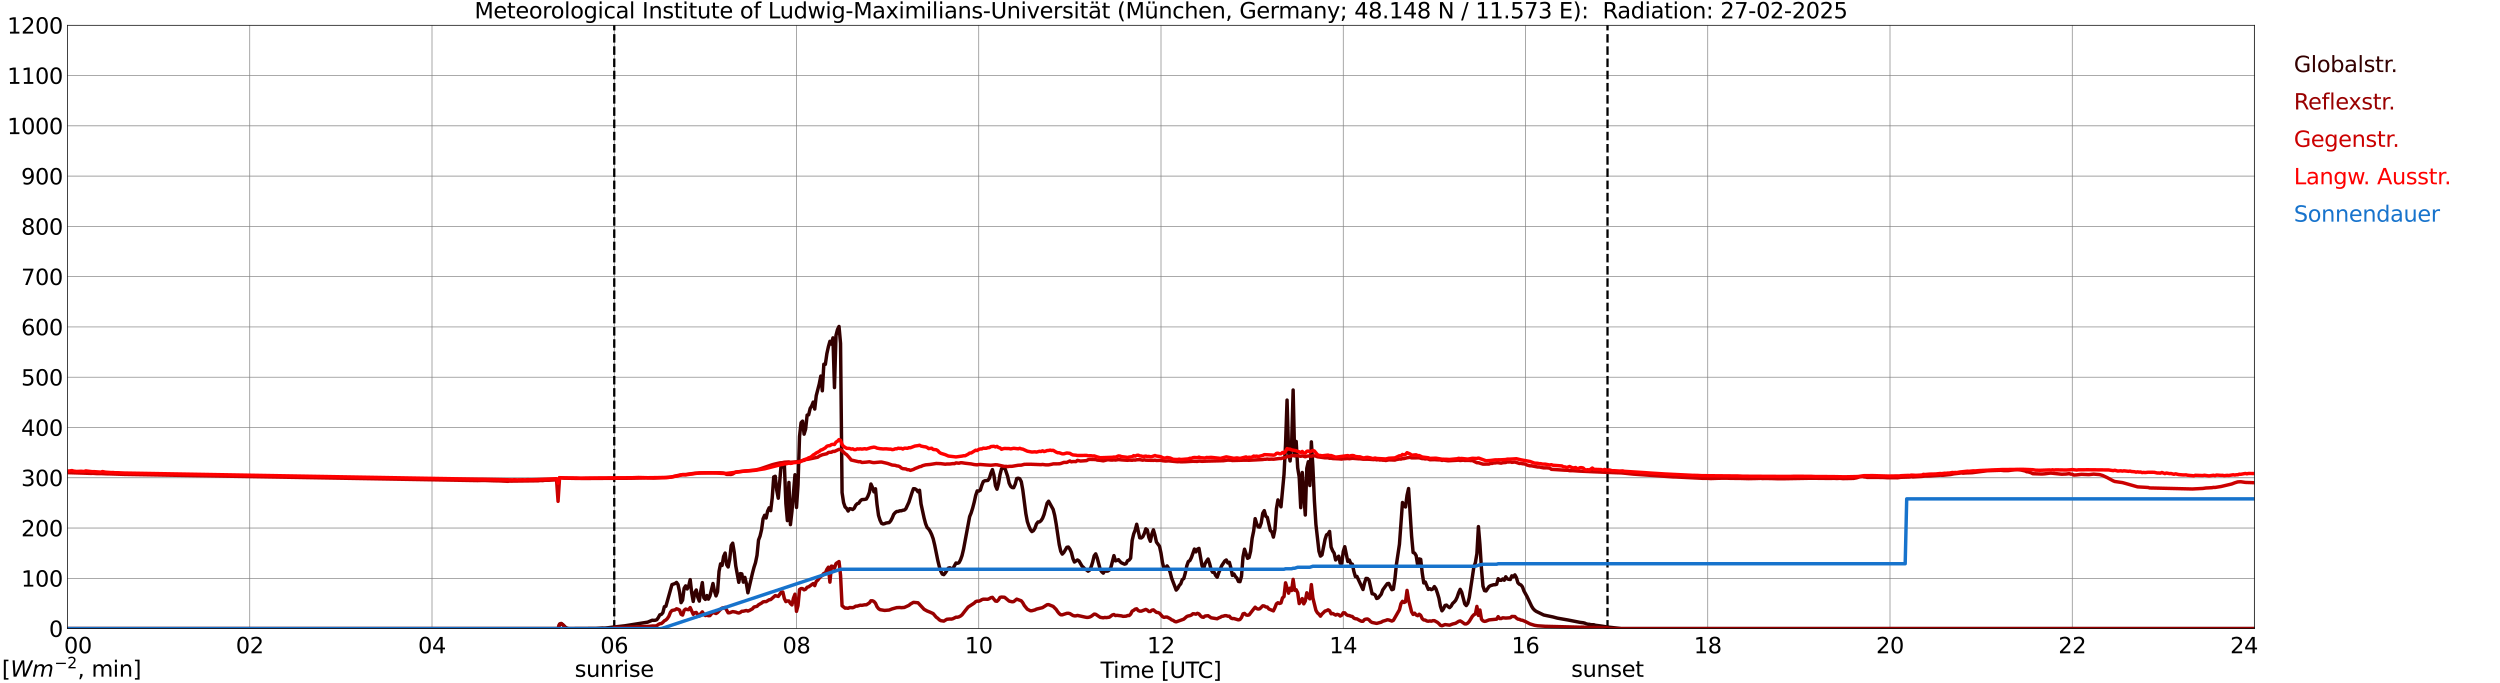 <?xml version="1.0" encoding="utf-8" standalone="no"?>
<!DOCTYPE svg PUBLIC "-//W3C//DTD SVG 1.1//EN"
  "http://www.w3.org/Graphics/SVG/1.1/DTD/svg11.dtd">
<svg xmlns:xlink="http://www.w3.org/1999/xlink" width="1085.4pt" height="296.64pt" viewBox="0 0 1085.4 296.64" xmlns="http://www.w3.org/2000/svg" version="1.1">
 <defs>
  <style type="text/css">*{stroke-linejoin: round; stroke-linecap: butt}</style>
 </defs>
 <g id="figure_1">
  <g id="patch_1">
   <path d="M 0 296.64 
L 1085.4 296.64 
L 1085.4 0 
L 0 0 
z
" style="fill: #ffffff"/>
  </g>
  <g id="axes_1">
   <g id="patch_2">
    <path d="M 29.306 272.909 
L 978.814 272.909 
L 978.814 10.976 
L 29.306 10.976 
z
" style="fill: #ffffff"/>
   </g>
   <g id="patch_3">
    <path d="M 978.814 272.909 
L 978.814 272.909 
L 978.814 10.976 
L 978.814 10.976 
z
" clip-path="url(#p6bb711f13e)" style="fill: #d3d3d3; opacity: 0.25; stroke: #d3d3d3; stroke-linejoin: miter"/>
   </g>
   <g id="matplotlib.axis_1">
    <g id="xtick_1">
     <g id="line2d_1">
      <path d="M 29.306 272.909 
L 29.306 10.976 
" clip-path="url(#p6bb711f13e)" style="fill: none; stroke: #808080; stroke-width: 0.3; stroke-linecap: square"/>
     </g>
     <g id="line2d_2"/>
     <g id="text_1">
      <!--    00 -->
      <g transform="translate(18.733 283.627) scale(0.095 -0.095)">
       <defs>
        <path id="DejaVuSans-20" transform="scale(0.016)"/>
        <path id="DejaVuSans-30" d="M 2034 4250 
Q 1547 4250 1301 3770 
Q 1056 3291 1056 2328 
Q 1056 1369 1301 889 
Q 1547 409 2034 409 
Q 2525 409 2770 889 
Q 3016 1369 3016 2328 
Q 3016 3291 2770 3770 
Q 2525 4250 2034 4250 
z
M 2034 4750 
Q 2819 4750 3233 4129 
Q 3647 3509 3647 2328 
Q 3647 1150 3233 529 
Q 2819 -91 2034 -91 
Q 1250 -91 836 529 
Q 422 1150 422 2328 
Q 422 3509 836 4129 
Q 1250 4750 2034 4750 
z
" transform="scale(0.016)"/>
       </defs>
       <use xlink:href="#DejaVuSans-20"/>
       <use xlink:href="#DejaVuSans-20" transform="translate(31.787 0)"/>
       <use xlink:href="#DejaVuSans-20" transform="translate(63.574 0)"/>
       <use xlink:href="#DejaVuSans-30" transform="translate(95.361 0)"/>
       <use xlink:href="#DejaVuSans-30" transform="translate(158.984 0)"/>
      </g>
     </g>
    </g>
    <g id="xtick_2">
     <g id="line2d_3">
      <path d="M 108.431 272.909 
L 108.431 10.976 
" clip-path="url(#p6bb711f13e)" style="fill: none; stroke: #808080; stroke-width: 0.3; stroke-linecap: square"/>
     </g>
     <g id="line2d_4"/>
     <g id="text_2">
      <!-- 02 -->
      <g transform="translate(102.387 283.627) scale(0.095 -0.095)">
       <defs>
        <path id="DejaVuSans-32" d="M 1228 531 
L 3431 531 
L 3431 0 
L 469 0 
L 469 531 
Q 828 903 1448 1529 
Q 2069 2156 2228 2338 
Q 2531 2678 2651 2914 
Q 2772 3150 2772 3378 
Q 2772 3750 2511 3984 
Q 2250 4219 1831 4219 
Q 1534 4219 1204 4116 
Q 875 4013 500 3803 
L 500 4441 
Q 881 4594 1212 4672 
Q 1544 4750 1819 4750 
Q 2544 4750 2975 4387 
Q 3406 4025 3406 3419 
Q 3406 3131 3298 2873 
Q 3191 2616 2906 2266 
Q 2828 2175 2409 1742 
Q 1991 1309 1228 531 
z
" transform="scale(0.016)"/>
       </defs>
       <use xlink:href="#DejaVuSans-30"/>
       <use xlink:href="#DejaVuSans-32" transform="translate(63.623 0)"/>
      </g>
     </g>
    </g>
    <g id="xtick_3">
     <g id="line2d_5">
      <path d="M 187.557 272.909 
L 187.557 10.976 
" clip-path="url(#p6bb711f13e)" style="fill: none; stroke: #808080; stroke-width: 0.3; stroke-linecap: square"/>
     </g>
     <g id="line2d_6"/>
     <g id="text_3">
      <!-- 04 -->
      <g transform="translate(181.513 283.627) scale(0.095 -0.095)">
       <defs>
        <path id="DejaVuSans-34" d="M 2419 4116 
L 825 1625 
L 2419 1625 
L 2419 4116 
z
M 2253 4666 
L 3047 4666 
L 3047 1625 
L 3713 1625 
L 3713 1100 
L 3047 1100 
L 3047 0 
L 2419 0 
L 2419 1100 
L 313 1100 
L 313 1709 
L 2253 4666 
z
" transform="scale(0.016)"/>
       </defs>
       <use xlink:href="#DejaVuSans-30"/>
       <use xlink:href="#DejaVuSans-34" transform="translate(63.623 0)"/>
      </g>
     </g>
    </g>
    <g id="xtick_4">
     <g id="line2d_7">
      <path d="M 266.683 272.909 
L 266.683 10.976 
" clip-path="url(#p6bb711f13e)" style="fill: none; stroke: #808080; stroke-width: 0.3; stroke-linecap: square"/>
     </g>
     <g id="line2d_8"/>
     <g id="text_4">
      <!-- 06 -->
      <g transform="translate(260.638 283.627) scale(0.095 -0.095)">
       <defs>
        <path id="DejaVuSans-36" d="M 2113 2584 
Q 1688 2584 1439 2293 
Q 1191 2003 1191 1497 
Q 1191 994 1439 701 
Q 1688 409 2113 409 
Q 2538 409 2786 701 
Q 3034 994 3034 1497 
Q 3034 2003 2786 2293 
Q 2538 2584 2113 2584 
z
M 3366 4563 
L 3366 3988 
Q 3128 4100 2886 4159 
Q 2644 4219 2406 4219 
Q 1781 4219 1451 3797 
Q 1122 3375 1075 2522 
Q 1259 2794 1537 2939 
Q 1816 3084 2150 3084 
Q 2853 3084 3261 2657 
Q 3669 2231 3669 1497 
Q 3669 778 3244 343 
Q 2819 -91 2113 -91 
Q 1303 -91 875 529 
Q 447 1150 447 2328 
Q 447 3434 972 4092 
Q 1497 4750 2381 4750 
Q 2619 4750 2861 4703 
Q 3103 4656 3366 4563 
z
" transform="scale(0.016)"/>
       </defs>
       <use xlink:href="#DejaVuSans-30"/>
       <use xlink:href="#DejaVuSans-36" transform="translate(63.623 0)"/>
      </g>
     </g>
    </g>
    <g id="xtick_5">
     <g id="line2d_9">
      <path d="M 345.808 272.909 
L 345.808 10.976 
" clip-path="url(#p6bb711f13e)" style="fill: none; stroke: #808080; stroke-width: 0.3; stroke-linecap: square"/>
     </g>
     <g id="line2d_10"/>
     <g id="text_5">
      <!-- 08 -->
      <g transform="translate(339.764 283.627) scale(0.095 -0.095)">
       <defs>
        <path id="DejaVuSans-38" d="M 2034 2216 
Q 1584 2216 1326 1975 
Q 1069 1734 1069 1313 
Q 1069 891 1326 650 
Q 1584 409 2034 409 
Q 2484 409 2743 651 
Q 3003 894 3003 1313 
Q 3003 1734 2745 1975 
Q 2488 2216 2034 2216 
z
M 1403 2484 
Q 997 2584 770 2862 
Q 544 3141 544 3541 
Q 544 4100 942 4425 
Q 1341 4750 2034 4750 
Q 2731 4750 3128 4425 
Q 3525 4100 3525 3541 
Q 3525 3141 3298 2862 
Q 3072 2584 2669 2484 
Q 3125 2378 3379 2068 
Q 3634 1759 3634 1313 
Q 3634 634 3220 271 
Q 2806 -91 2034 -91 
Q 1263 -91 848 271 
Q 434 634 434 1313 
Q 434 1759 690 2068 
Q 947 2378 1403 2484 
z
M 1172 3481 
Q 1172 3119 1398 2916 
Q 1625 2713 2034 2713 
Q 2441 2713 2670 2916 
Q 2900 3119 2900 3481 
Q 2900 3844 2670 4047 
Q 2441 4250 2034 4250 
Q 1625 4250 1398 4047 
Q 1172 3844 1172 3481 
z
" transform="scale(0.016)"/>
       </defs>
       <use xlink:href="#DejaVuSans-30"/>
       <use xlink:href="#DejaVuSans-38" transform="translate(63.623 0)"/>
      </g>
     </g>
    </g>
    <g id="xtick_6">
     <g id="line2d_11">
      <path d="M 424.934 272.909 
L 424.934 10.976 
" clip-path="url(#p6bb711f13e)" style="fill: none; stroke: #808080; stroke-width: 0.3; stroke-linecap: square"/>
     </g>
     <g id="line2d_12"/>
     <g id="text_6">
      <!-- 10 -->
      <g transform="translate(418.89 283.627) scale(0.095 -0.095)">
       <defs>
        <path id="DejaVuSans-31" d="M 794 531 
L 1825 531 
L 1825 4091 
L 703 3866 
L 703 4441 
L 1819 4666 
L 2450 4666 
L 2450 531 
L 3481 531 
L 3481 0 
L 794 0 
L 794 531 
z
" transform="scale(0.016)"/>
       </defs>
       <use xlink:href="#DejaVuSans-31"/>
       <use xlink:href="#DejaVuSans-30" transform="translate(63.623 0)"/>
      </g>
     </g>
    </g>
    <g id="xtick_7">
     <g id="line2d_13">
      <path d="M 504.06 272.909 
L 504.06 10.976 
" clip-path="url(#p6bb711f13e)" style="fill: none; stroke: #808080; stroke-width: 0.3; stroke-linecap: square"/>
     </g>
     <g id="line2d_14"/>
     <g id="text_7">
      <!-- 12 -->
      <g transform="translate(498.015 283.627) scale(0.095 -0.095)">
       <use xlink:href="#DejaVuSans-31"/>
       <use xlink:href="#DejaVuSans-32" transform="translate(63.623 0)"/>
      </g>
     </g>
    </g>
    <g id="xtick_8">
     <g id="line2d_15">
      <path d="M 583.185 272.909 
L 583.185 10.976 
" clip-path="url(#p6bb711f13e)" style="fill: none; stroke: #808080; stroke-width: 0.3; stroke-linecap: square"/>
     </g>
     <g id="line2d_16"/>
     <g id="text_8">
      <!-- 14 -->
      <g transform="translate(577.141 283.627) scale(0.095 -0.095)">
       <use xlink:href="#DejaVuSans-31"/>
       <use xlink:href="#DejaVuSans-34" transform="translate(63.623 0)"/>
      </g>
     </g>
    </g>
    <g id="xtick_9">
     <g id="line2d_17">
      <path d="M 662.311 272.909 
L 662.311 10.976 
" clip-path="url(#p6bb711f13e)" style="fill: none; stroke: #808080; stroke-width: 0.3; stroke-linecap: square"/>
     </g>
     <g id="line2d_18"/>
     <g id="text_9">
      <!-- 16 -->
      <g transform="translate(656.267 283.627) scale(0.095 -0.095)">
       <use xlink:href="#DejaVuSans-31"/>
       <use xlink:href="#DejaVuSans-36" transform="translate(63.623 0)"/>
      </g>
     </g>
    </g>
    <g id="xtick_10">
     <g id="line2d_19">
      <path d="M 741.437 272.909 
L 741.437 10.976 
" clip-path="url(#p6bb711f13e)" style="fill: none; stroke: #808080; stroke-width: 0.3; stroke-linecap: square"/>
     </g>
     <g id="line2d_20"/>
     <g id="text_10">
      <!-- 18 -->
      <g transform="translate(735.392 283.627) scale(0.095 -0.095)">
       <use xlink:href="#DejaVuSans-31"/>
       <use xlink:href="#DejaVuSans-38" transform="translate(63.623 0)"/>
      </g>
     </g>
    </g>
    <g id="xtick_11">
     <g id="line2d_21">
      <path d="M 820.562 272.909 
L 820.562 10.976 
" clip-path="url(#p6bb711f13e)" style="fill: none; stroke: #808080; stroke-width: 0.3; stroke-linecap: square"/>
     </g>
     <g id="line2d_22"/>
     <g id="text_11">
      <!-- 20 -->
      <g transform="translate(814.518 283.627) scale(0.095 -0.095)">
       <use xlink:href="#DejaVuSans-32"/>
       <use xlink:href="#DejaVuSans-30" transform="translate(63.623 0)"/>
      </g>
     </g>
    </g>
    <g id="xtick_12">
     <g id="line2d_23">
      <path d="M 899.688 272.909 
L 899.688 10.976 
" clip-path="url(#p6bb711f13e)" style="fill: none; stroke: #808080; stroke-width: 0.3; stroke-linecap: square"/>
     </g>
     <g id="line2d_24"/>
     <g id="text_12">
      <!-- 22 -->
      <g transform="translate(893.644 283.627) scale(0.095 -0.095)">
       <use xlink:href="#DejaVuSans-32"/>
       <use xlink:href="#DejaVuSans-32" transform="translate(63.623 0)"/>
      </g>
     </g>
    </g>
    <g id="xtick_13">
     <g id="line2d_25">
      <path d="M 978.814 272.909 
L 978.814 10.976 
" clip-path="url(#p6bb711f13e)" style="fill: none; stroke: #808080; stroke-width: 0.3; stroke-linecap: square"/>
     </g>
     <g id="line2d_26"/>
     <g id="text_13">
      <!-- 24    -->
      <g transform="translate(968.241 283.627) scale(0.095 -0.095)">
       <use xlink:href="#DejaVuSans-32"/>
       <use xlink:href="#DejaVuSans-34" transform="translate(63.623 0)"/>
       <use xlink:href="#DejaVuSans-20" transform="translate(127.246 0)"/>
       <use xlink:href="#DejaVuSans-20" transform="translate(159.033 0)"/>
       <use xlink:href="#DejaVuSans-20" transform="translate(190.82 0)"/>
      </g>
     </g>
    </g>
    <g id="text_14">
     <!-- Time [UTC] -->
     <g transform="translate(477.806 294.322) scale(0.095 -0.095)">
      <defs>
       <path id="DejaVuSans-54" d="M -19 4666 
L 3928 4666 
L 3928 4134 
L 2272 4134 
L 2272 0 
L 1638 0 
L 1638 4134 
L -19 4134 
L -19 4666 
z
" transform="scale(0.016)"/>
       <path id="DejaVuSans-69" d="M 603 3500 
L 1178 3500 
L 1178 0 
L 603 0 
L 603 3500 
z
M 603 4863 
L 1178 4863 
L 1178 4134 
L 603 4134 
L 603 4863 
z
" transform="scale(0.016)"/>
       <path id="DejaVuSans-6d" d="M 3328 2828 
Q 3544 3216 3844 3400 
Q 4144 3584 4550 3584 
Q 5097 3584 5394 3201 
Q 5691 2819 5691 2113 
L 5691 0 
L 5113 0 
L 5113 2094 
Q 5113 2597 4934 2840 
Q 4756 3084 4391 3084 
Q 3944 3084 3684 2787 
Q 3425 2491 3425 1978 
L 3425 0 
L 2847 0 
L 2847 2094 
Q 2847 2600 2669 2842 
Q 2491 3084 2119 3084 
Q 1678 3084 1418 2786 
Q 1159 2488 1159 1978 
L 1159 0 
L 581 0 
L 581 3500 
L 1159 3500 
L 1159 2956 
Q 1356 3278 1631 3431 
Q 1906 3584 2284 3584 
Q 2666 3584 2933 3390 
Q 3200 3197 3328 2828 
z
" transform="scale(0.016)"/>
       <path id="DejaVuSans-65" d="M 3597 1894 
L 3597 1613 
L 953 1613 
Q 991 1019 1311 708 
Q 1631 397 2203 397 
Q 2534 397 2845 478 
Q 3156 559 3463 722 
L 3463 178 
Q 3153 47 2828 -22 
Q 2503 -91 2169 -91 
Q 1331 -91 842 396 
Q 353 884 353 1716 
Q 353 2575 817 3079 
Q 1281 3584 2069 3584 
Q 2775 3584 3186 3129 
Q 3597 2675 3597 1894 
z
M 3022 2063 
Q 3016 2534 2758 2815 
Q 2500 3097 2075 3097 
Q 1594 3097 1305 2825 
Q 1016 2553 972 2059 
L 3022 2063 
z
" transform="scale(0.016)"/>
       <path id="DejaVuSans-5b" d="M 550 4863 
L 1875 4863 
L 1875 4416 
L 1125 4416 
L 1125 -397 
L 1875 -397 
L 1875 -844 
L 550 -844 
L 550 4863 
z
" transform="scale(0.016)"/>
       <path id="DejaVuSans-55" d="M 556 4666 
L 1191 4666 
L 1191 1831 
Q 1191 1081 1462 751 
Q 1734 422 2344 422 
Q 2950 422 3222 751 
Q 3494 1081 3494 1831 
L 3494 4666 
L 4128 4666 
L 4128 1753 
Q 4128 841 3676 375 
Q 3225 -91 2344 -91 
Q 1459 -91 1007 375 
Q 556 841 556 1753 
L 556 4666 
z
" transform="scale(0.016)"/>
       <path id="DejaVuSans-43" d="M 4122 4306 
L 4122 3641 
Q 3803 3938 3442 4084 
Q 3081 4231 2675 4231 
Q 1875 4231 1450 3742 
Q 1025 3253 1025 2328 
Q 1025 1406 1450 917 
Q 1875 428 2675 428 
Q 3081 428 3442 575 
Q 3803 722 4122 1019 
L 4122 359 
Q 3791 134 3420 21 
Q 3050 -91 2638 -91 
Q 1578 -91 968 557 
Q 359 1206 359 2328 
Q 359 3453 968 4101 
Q 1578 4750 2638 4750 
Q 3056 4750 3426 4639 
Q 3797 4528 4122 4306 
z
" transform="scale(0.016)"/>
       <path id="DejaVuSans-5d" d="M 1947 4863 
L 1947 -844 
L 622 -844 
L 622 -397 
L 1369 -397 
L 1369 4416 
L 622 4416 
L 622 4863 
L 1947 4863 
z
" transform="scale(0.016)"/>
      </defs>
      <use xlink:href="#DejaVuSans-54"/>
      <use xlink:href="#DejaVuSans-69" transform="translate(57.959 0)"/>
      <use xlink:href="#DejaVuSans-6d" transform="translate(85.742 0)"/>
      <use xlink:href="#DejaVuSans-65" transform="translate(183.154 0)"/>
      <use xlink:href="#DejaVuSans-20" transform="translate(244.678 0)"/>
      <use xlink:href="#DejaVuSans-5b" transform="translate(276.465 0)"/>
      <use xlink:href="#DejaVuSans-55" transform="translate(315.479 0)"/>
      <use xlink:href="#DejaVuSans-54" transform="translate(388.672 0)"/>
      <use xlink:href="#DejaVuSans-43" transform="translate(443.881 0)"/>
      <use xlink:href="#DejaVuSans-5d" transform="translate(513.705 0)"/>
     </g>
    </g>
   </g>
   <g id="matplotlib.axis_2">
    <g id="ytick_1">
     <g id="line2d_27">
      <path d="M 29.306 272.909 
L 978.814 272.909 
" clip-path="url(#p6bb711f13e)" style="fill: none; stroke: #808080; stroke-width: 0.3; stroke-linecap: square"/>
     </g>
     <g id="line2d_28"/>
     <g id="text_15">
      <!-- 0 -->
      <g transform="translate(21.261 276.518) scale(0.095 -0.095)">
       <use xlink:href="#DejaVuSans-30"/>
      </g>
     </g>
    </g>
    <g id="ytick_2">
     <g id="line2d_29">
      <path d="M 29.306 251.081 
L 978.814 251.081 
" clip-path="url(#p6bb711f13e)" style="fill: none; stroke: #808080; stroke-width: 0.3; stroke-linecap: square"/>
     </g>
     <g id="line2d_30"/>
     <g id="text_16">
      <!-- 100 -->
      <g transform="translate(9.173 254.69) scale(0.095 -0.095)">
       <use xlink:href="#DejaVuSans-31"/>
       <use xlink:href="#DejaVuSans-30" transform="translate(63.623 0)"/>
       <use xlink:href="#DejaVuSans-30" transform="translate(127.246 0)"/>
      </g>
     </g>
    </g>
    <g id="ytick_3">
     <g id="line2d_31">
      <path d="M 29.306 229.253 
L 978.814 229.253 
" clip-path="url(#p6bb711f13e)" style="fill: none; stroke: #808080; stroke-width: 0.3; stroke-linecap: square"/>
     </g>
     <g id="line2d_32"/>
     <g id="text_17">
      <!-- 200 -->
      <g transform="translate(9.173 232.863) scale(0.095 -0.095)">
       <use xlink:href="#DejaVuSans-32"/>
       <use xlink:href="#DejaVuSans-30" transform="translate(63.623 0)"/>
       <use xlink:href="#DejaVuSans-30" transform="translate(127.246 0)"/>
      </g>
     </g>
    </g>
    <g id="ytick_4">
     <g id="line2d_33">
      <path d="M 29.306 207.426 
L 978.814 207.426 
" clip-path="url(#p6bb711f13e)" style="fill: none; stroke: #808080; stroke-width: 0.3; stroke-linecap: square"/>
     </g>
     <g id="line2d_34"/>
     <g id="text_18">
      <!-- 300 -->
      <g transform="translate(9.173 211.035) scale(0.095 -0.095)">
       <defs>
        <path id="DejaVuSans-33" d="M 2597 2516 
Q 3050 2419 3304 2112 
Q 3559 1806 3559 1356 
Q 3559 666 3084 287 
Q 2609 -91 1734 -91 
Q 1441 -91 1130 -33 
Q 819 25 488 141 
L 488 750 
Q 750 597 1062 519 
Q 1375 441 1716 441 
Q 2309 441 2620 675 
Q 2931 909 2931 1356 
Q 2931 1769 2642 2001 
Q 2353 2234 1838 2234 
L 1294 2234 
L 1294 2753 
L 1863 2753 
Q 2328 2753 2575 2939 
Q 2822 3125 2822 3475 
Q 2822 3834 2567 4026 
Q 2313 4219 1838 4219 
Q 1578 4219 1281 4162 
Q 984 4106 628 3988 
L 628 4550 
Q 988 4650 1302 4700 
Q 1616 4750 1894 4750 
Q 2613 4750 3031 4423 
Q 3450 4097 3450 3541 
Q 3450 3153 3228 2886 
Q 3006 2619 2597 2516 
z
" transform="scale(0.016)"/>
       </defs>
       <use xlink:href="#DejaVuSans-33"/>
       <use xlink:href="#DejaVuSans-30" transform="translate(63.623 0)"/>
       <use xlink:href="#DejaVuSans-30" transform="translate(127.246 0)"/>
      </g>
     </g>
    </g>
    <g id="ytick_5">
     <g id="line2d_35">
      <path d="M 29.306 185.598 
L 978.814 185.598 
" clip-path="url(#p6bb711f13e)" style="fill: none; stroke: #808080; stroke-width: 0.3; stroke-linecap: square"/>
     </g>
     <g id="line2d_36"/>
     <g id="text_19">
      <!-- 400 -->
      <g transform="translate(9.173 189.207) scale(0.095 -0.095)">
       <use xlink:href="#DejaVuSans-34"/>
       <use xlink:href="#DejaVuSans-30" transform="translate(63.623 0)"/>
       <use xlink:href="#DejaVuSans-30" transform="translate(127.246 0)"/>
      </g>
     </g>
    </g>
    <g id="ytick_6">
     <g id="line2d_37">
      <path d="M 29.306 163.77 
L 978.814 163.77 
" clip-path="url(#p6bb711f13e)" style="fill: none; stroke: #808080; stroke-width: 0.3; stroke-linecap: square"/>
     </g>
     <g id="line2d_38"/>
     <g id="text_20">
      <!-- 500 -->
      <g transform="translate(9.173 167.379) scale(0.095 -0.095)">
       <defs>
        <path id="DejaVuSans-35" d="M 691 4666 
L 3169 4666 
L 3169 4134 
L 1269 4134 
L 1269 2991 
Q 1406 3038 1543 3061 
Q 1681 3084 1819 3084 
Q 2600 3084 3056 2656 
Q 3513 2228 3513 1497 
Q 3513 744 3044 326 
Q 2575 -91 1722 -91 
Q 1428 -91 1123 -41 
Q 819 9 494 109 
L 494 744 
Q 775 591 1075 516 
Q 1375 441 1709 441 
Q 2250 441 2565 725 
Q 2881 1009 2881 1497 
Q 2881 1984 2565 2268 
Q 2250 2553 1709 2553 
Q 1456 2553 1204 2497 
Q 953 2441 691 2322 
L 691 4666 
z
" transform="scale(0.016)"/>
       </defs>
       <use xlink:href="#DejaVuSans-35"/>
       <use xlink:href="#DejaVuSans-30" transform="translate(63.623 0)"/>
       <use xlink:href="#DejaVuSans-30" transform="translate(127.246 0)"/>
      </g>
     </g>
    </g>
    <g id="ytick_7">
     <g id="line2d_39">
      <path d="M 29.306 141.942 
L 978.814 141.942 
" clip-path="url(#p6bb711f13e)" style="fill: none; stroke: #808080; stroke-width: 0.3; stroke-linecap: square"/>
     </g>
     <g id="line2d_40"/>
     <g id="text_21">
      <!-- 600 -->
      <g transform="translate(9.173 145.551) scale(0.095 -0.095)">
       <use xlink:href="#DejaVuSans-36"/>
       <use xlink:href="#DejaVuSans-30" transform="translate(63.623 0)"/>
       <use xlink:href="#DejaVuSans-30" transform="translate(127.246 0)"/>
      </g>
     </g>
    </g>
    <g id="ytick_8">
     <g id="line2d_41">
      <path d="M 29.306 120.114 
L 978.814 120.114 
" clip-path="url(#p6bb711f13e)" style="fill: none; stroke: #808080; stroke-width: 0.3; stroke-linecap: square"/>
     </g>
     <g id="line2d_42"/>
     <g id="text_22">
      <!-- 700 -->
      <g transform="translate(9.173 123.724) scale(0.095 -0.095)">
       <defs>
        <path id="DejaVuSans-37" d="M 525 4666 
L 3525 4666 
L 3525 4397 
L 1831 0 
L 1172 0 
L 2766 4134 
L 525 4134 
L 525 4666 
z
" transform="scale(0.016)"/>
       </defs>
       <use xlink:href="#DejaVuSans-37"/>
       <use xlink:href="#DejaVuSans-30" transform="translate(63.623 0)"/>
       <use xlink:href="#DejaVuSans-30" transform="translate(127.246 0)"/>
      </g>
     </g>
    </g>
    <g id="ytick_9">
     <g id="line2d_43">
      <path d="M 29.306 98.287 
L 978.814 98.287 
" clip-path="url(#p6bb711f13e)" style="fill: none; stroke: #808080; stroke-width: 0.3; stroke-linecap: square"/>
     </g>
     <g id="line2d_44"/>
     <g id="text_23">
      <!-- 800 -->
      <g transform="translate(9.173 101.896) scale(0.095 -0.095)">
       <use xlink:href="#DejaVuSans-38"/>
       <use xlink:href="#DejaVuSans-30" transform="translate(63.623 0)"/>
       <use xlink:href="#DejaVuSans-30" transform="translate(127.246 0)"/>
      </g>
     </g>
    </g>
    <g id="ytick_10">
     <g id="line2d_45">
      <path d="M 29.306 76.459 
L 978.814 76.459 
" clip-path="url(#p6bb711f13e)" style="fill: none; stroke: #808080; stroke-width: 0.3; stroke-linecap: square"/>
     </g>
     <g id="line2d_46"/>
     <g id="text_24">
      <!-- 900 -->
      <g transform="translate(9.173 80.068) scale(0.095 -0.095)">
       <defs>
        <path id="DejaVuSans-39" d="M 703 97 
L 703 672 
Q 941 559 1184 500 
Q 1428 441 1663 441 
Q 2288 441 2617 861 
Q 2947 1281 2994 2138 
Q 2813 1869 2534 1725 
Q 2256 1581 1919 1581 
Q 1219 1581 811 2004 
Q 403 2428 403 3163 
Q 403 3881 828 4315 
Q 1253 4750 1959 4750 
Q 2769 4750 3195 4129 
Q 3622 3509 3622 2328 
Q 3622 1225 3098 567 
Q 2575 -91 1691 -91 
Q 1453 -91 1209 -44 
Q 966 3 703 97 
z
M 1959 2075 
Q 2384 2075 2632 2365 
Q 2881 2656 2881 3163 
Q 2881 3666 2632 3958 
Q 2384 4250 1959 4250 
Q 1534 4250 1286 3958 
Q 1038 3666 1038 3163 
Q 1038 2656 1286 2365 
Q 1534 2075 1959 2075 
z
" transform="scale(0.016)"/>
       </defs>
       <use xlink:href="#DejaVuSans-39"/>
       <use xlink:href="#DejaVuSans-30" transform="translate(63.623 0)"/>
       <use xlink:href="#DejaVuSans-30" transform="translate(127.246 0)"/>
      </g>
     </g>
    </g>
    <g id="ytick_11">
     <g id="line2d_47">
      <path d="M 29.306 54.631 
L 978.814 54.631 
" clip-path="url(#p6bb711f13e)" style="fill: none; stroke: #808080; stroke-width: 0.3; stroke-linecap: square"/>
     </g>
     <g id="line2d_48"/>
     <g id="text_25">
      <!-- 1000 -->
      <g transform="translate(3.128 58.24) scale(0.095 -0.095)">
       <use xlink:href="#DejaVuSans-31"/>
       <use xlink:href="#DejaVuSans-30" transform="translate(63.623 0)"/>
       <use xlink:href="#DejaVuSans-30" transform="translate(127.246 0)"/>
       <use xlink:href="#DejaVuSans-30" transform="translate(190.869 0)"/>
      </g>
     </g>
    </g>
    <g id="ytick_12">
     <g id="line2d_49">
      <path d="M 29.306 32.803 
L 978.814 32.803 
" clip-path="url(#p6bb711f13e)" style="fill: none; stroke: #808080; stroke-width: 0.3; stroke-linecap: square"/>
     </g>
     <g id="line2d_50"/>
     <g id="text_26">
      <!-- 1100 -->
      <g transform="translate(3.128 36.413) scale(0.095 -0.095)">
       <use xlink:href="#DejaVuSans-31"/>
       <use xlink:href="#DejaVuSans-31" transform="translate(63.623 0)"/>
       <use xlink:href="#DejaVuSans-30" transform="translate(127.246 0)"/>
       <use xlink:href="#DejaVuSans-30" transform="translate(190.869 0)"/>
      </g>
     </g>
    </g>
    <g id="ytick_13">
     <g id="line2d_51">
      <path d="M 29.306 10.976 
L 978.814 10.976 
" clip-path="url(#p6bb711f13e)" style="fill: none; stroke: #808080; stroke-width: 0.3; stroke-linecap: square"/>
     </g>
     <g id="line2d_52"/>
     <g id="text_27">
      <!-- 1200 -->
      <g transform="translate(3.128 14.585) scale(0.095 -0.095)">
       <use xlink:href="#DejaVuSans-31"/>
       <use xlink:href="#DejaVuSans-32" transform="translate(63.623 0)"/>
       <use xlink:href="#DejaVuSans-30" transform="translate(127.246 0)"/>
       <use xlink:href="#DejaVuSans-30" transform="translate(190.869 0)"/>
      </g>
     </g>
    </g>
   </g>
   <g id="line2d_53">
    <path d="M 266.683 272.909 
L 266.683 10.976 
" clip-path="url(#p6bb711f13e)" style="fill: none; stroke-dasharray: 3.7,1.6; stroke-dashoffset: 0; stroke: #000000"/>
   </g>
   <g id="line2d_54">
    <path d="M 697.918 272.909 
L 697.918 10.976 
" clip-path="url(#p6bb711f13e)" style="fill: none; stroke-dasharray: 3.7,1.6; stroke-dashoffset: 0; stroke: #000000"/>
   </g>
   <g id="line2d_55">
    <path d="M 29.306 272.909 
L 242.286 272.909 
L 242.945 271.005 
L 243.604 270.702 
L 244.264 271.147 
L 245.583 272.424 
L 246.242 272.747 
L 246.901 272.909 
L 258.77 272.85 
L 261.408 272.688 
L 262.726 272.708 
L 266.023 272.282 
L 271.298 271.695 
L 281.189 270.113 
L 283.167 269.283 
L 283.827 269.342 
L 284.486 269.283 
L 285.145 269.08 
L 285.805 268.168 
L 286.464 266.932 
L 287.124 266.769 
L 287.783 265.998 
L 288.442 263.405 
L 289.102 263.222 
L 291.739 253.818 
L 293.058 253.353 
L 293.717 252.867 
L 294.377 253.799 
L 295.036 257.001 
L 295.696 261.641 
L 296.355 260.567 
L 297.014 255.42 
L 297.674 254.366 
L 298.333 255.704 
L 298.992 254.427 
L 299.652 251.651 
L 300.311 257.407 
L 300.971 261.115 
L 301.63 257.324 
L 302.289 256.149 
L 302.949 259.31 
L 303.608 260.973 
L 304.267 256.453 
L 304.927 252.947 
L 305.586 259.574 
L 306.246 260.242 
L 306.905 258.561 
L 307.564 260.122 
L 308.224 258.764 
L 309.543 253.331 
L 310.202 256.675 
L 310.861 258.723 
L 311.521 256.94 
L 312.18 248.043 
L 312.839 244.799 
L 313.499 245.489 
L 314.158 241.597 
L 314.818 240.117 
L 315.477 245.164 
L 316.136 246.157 
L 316.796 242.915 
L 317.455 236.856 
L 318.114 235.821 
L 318.774 239.752 
L 319.433 245.692 
L 320.752 252.825 
L 321.411 249.036 
L 322.071 249.158 
L 322.73 252.744 
L 323.39 250.677 
L 324.049 253.373 
L 324.708 257.365 
L 326.686 248.852 
L 327.346 246.34 
L 328.005 244.293 
L 328.665 241.09 
L 329.324 234.464 
L 329.983 232.741 
L 330.643 229.965 
L 331.302 225.241 
L 331.961 223.722 
L 332.621 224.896 
L 333.28 221.878 
L 333.94 220.459 
L 334.599 221.716 
L 335.258 216.244 
L 335.918 207.083 
L 336.577 206.779 
L 337.236 212.878 
L 337.896 216.303 
L 339.215 200.962 
L 339.874 202.765 
L 340.533 201.449 
L 341.193 218.614 
L 341.852 226.032 
L 342.512 209.453 
L 343.171 227.776 
L 343.83 222.039 
L 345.149 206.109 
L 345.808 220.317 
L 346.468 210.508 
L 347.127 189.431 
L 347.787 183.511 
L 348.446 182.843 
L 349.105 188.496 
L 349.765 186.288 
L 350.424 180.208 
L 351.083 180.106 
L 351.743 177.31 
L 352.402 176.255 
L 353.062 174.575 
L 353.721 177.594 
L 354.38 171.776 
L 355.699 166.649 
L 356.359 163.266 
L 357.018 169.67 
L 357.677 158.136 
L 358.337 158.178 
L 358.996 153.537 
L 359.655 150.538 
L 360.315 148.185 
L 360.974 149.423 
L 361.634 146.685 
L 362.293 168.271 
L 362.952 145.633 
L 363.612 143.058 
L 364.271 141.741 
L 364.93 149.078 
L 365.59 213.852 
L 366.249 218.208 
L 366.909 220.114 
L 367.568 220.723 
L 368.227 221.878 
L 368.887 220.823 
L 369.546 220.946 
L 370.206 221.208 
L 370.865 220.662 
L 371.524 219.343 
L 372.184 218.676 
L 372.843 218.473 
L 373.502 217.479 
L 374.162 216.912 
L 375.481 216.811 
L 376.14 216.648 
L 376.799 215.473 
L 377.459 213.771 
L 378.118 210.143 
L 378.777 211.601 
L 379.437 213.548 
L 380.096 212.21 
L 380.756 218.959 
L 381.415 223.742 
L 382.074 225.85 
L 382.734 227.208 
L 383.393 227.492 
L 384.053 227.35 
L 384.712 227.066 
L 386.031 226.883 
L 386.69 226.154 
L 387.349 224.918 
L 388.009 223.316 
L 388.668 222.546 
L 389.328 222.059 
L 389.987 222.039 
L 390.646 221.755 
L 391.306 221.775 
L 391.965 221.533 
L 392.624 221.452 
L 393.284 220.885 
L 394.603 218.047 
L 395.921 213.952 
L 396.581 212.169 
L 397.24 212.21 
L 397.899 212.636 
L 398.559 213.526 
L 399.218 212.858 
L 399.878 218.798 
L 401.196 224.877 
L 401.856 227.35 
L 402.515 229.033 
L 403.175 229.659 
L 403.834 230.694 
L 404.493 232.093 
L 405.153 233.935 
L 405.812 236.692 
L 407.131 243.219 
L 407.79 245.934 
L 408.45 248.001 
L 409.109 249.239 
L 409.768 249.481 
L 410.428 248.711 
L 411.746 246.643 
L 412.406 246.502 
L 413.065 246.888 
L 413.725 246.846 
L 415.043 244.434 
L 415.703 244.576 
L 416.362 244.293 
L 417.022 243.035 
L 417.681 241.193 
L 418.34 238.414 
L 420.978 224.29 
L 421.637 222.687 
L 422.297 220.581 
L 422.956 218.047 
L 423.615 215.067 
L 424.275 213.123 
L 424.934 213.223 
L 425.593 212.797 
L 426.253 210.691 
L 426.912 209.069 
L 427.572 208.724 
L 428.89 208.582 
L 429.55 207.65 
L 430.209 205.441 
L 430.869 203.9 
L 431.528 206.354 
L 432.187 210.852 
L 432.847 212.391 
L 433.506 210.04 
L 434.165 206.07 
L 434.825 203.516 
L 435.484 203.313 
L 436.144 202.846 
L 437.462 206.758 
L 438.122 209.757 
L 438.781 211.117 
L 439.44 211.684 
L 440.1 211.723 
L 440.759 210.265 
L 441.419 207.77 
L 442.078 207.609 
L 442.737 207.853 
L 443.397 209.13 
L 444.056 212.736 
L 445.375 222.971 
L 446.034 226.457 
L 446.694 228.404 
L 447.353 229.943 
L 448.012 230.794 
L 448.672 230.391 
L 449.331 229.356 
L 449.991 227.492 
L 450.65 226.621 
L 451.309 226.599 
L 451.969 226.053 
L 452.628 225.038 
L 453.287 223.377 
L 454.606 218.473 
L 455.266 217.602 
L 457.244 221.188 
L 457.903 223.783 
L 458.563 227.573 
L 459.881 236.47 
L 460.541 239.349 
L 461.2 240.564 
L 461.859 239.875 
L 463.178 237.624 
L 463.838 237.504 
L 464.497 238.414 
L 465.156 239.855 
L 465.816 242.509 
L 466.475 244.009 
L 467.794 243.118 
L 468.453 243.544 
L 469.772 245.792 
L 470.431 246.401 
L 471.091 247.172 
L 471.75 247.414 
L 472.409 247.981 
L 473.069 247.536 
L 473.728 246.157 
L 474.388 244.028 
L 475.047 241.335 
L 475.706 240.462 
L 476.366 242.245 
L 477.685 247.292 
L 478.344 248.246 
L 479.003 248.833 
L 479.663 247.739 
L 480.322 247.981 
L 480.981 247.94 
L 481.641 247.475 
L 482.3 246.382 
L 483.619 241.232 
L 484.278 243.502 
L 484.938 243.299 
L 485.597 242.976 
L 486.256 243.786 
L 486.916 244.373 
L 488.235 244.941 
L 488.894 244.718 
L 489.553 243.441 
L 490.213 243.177 
L 490.872 242.328 
L 491.532 234.667 
L 492.191 231.849 
L 492.85 230.146 
L 493.51 227.614 
L 494.828 233.49 
L 495.488 233.551 
L 496.147 233.025 
L 496.807 231.646 
L 497.466 229.598 
L 498.125 230.085 
L 498.785 233.348 
L 499.444 235.011 
L 500.103 231.809 
L 500.763 230.024 
L 501.422 232.335 
L 502.082 235.354 
L 503.4 237.14 
L 504.06 240.158 
L 504.719 244.354 
L 505.379 246.969 
L 506.038 246.502 
L 506.697 245.692 
L 507.357 246.746 
L 508.016 248.407 
L 508.675 251.002 
L 510.654 256.189 
L 511.313 255.46 
L 511.972 254.205 
L 512.632 253.473 
L 513.291 251.651 
L 513.95 251.184 
L 514.61 248.752 
L 515.269 245.65 
L 515.929 243.786 
L 516.588 243.38 
L 517.247 242.064 
L 518.566 238.375 
L 519.226 239.611 
L 519.885 238.414 
L 520.544 238.091 
L 521.863 245.589 
L 522.522 247.089 
L 523.182 244.738 
L 523.841 243.583 
L 524.501 242.712 
L 525.16 244.699 
L 525.819 247.292 
L 526.479 248.449 
L 527.138 248.468 
L 527.797 249.846 
L 528.457 250.616 
L 529.116 248.711 
L 530.435 245.57 
L 531.754 243.564 
L 532.413 243.118 
L 533.073 244.415 
L 533.732 244.131 
L 534.391 246.563 
L 535.051 249.806 
L 535.71 249.178 
L 536.369 250.293 
L 537.029 251.002 
L 537.688 252.441 
L 538.348 252.541 
L 539.007 250.19 
L 539.666 241.739 
L 540.326 238.436 
L 541.644 242.409 
L 542.304 242.064 
L 542.963 239.327 
L 543.623 233.735 
L 544.282 230.572 
L 544.941 225.18 
L 545.601 227.411 
L 546.26 228.727 
L 546.919 228.849 
L 547.579 226.985 
L 548.238 222.829 
L 548.898 221.694 
L 549.557 224.148 
L 550.216 224.613 
L 551.535 230.369 
L 552.195 230.917 
L 552.854 233.187 
L 553.513 230.004 
L 554.173 220.865 
L 554.832 217.034 
L 556.151 220.033 
L 557.47 205.967 
L 558.129 192.917 
L 558.788 173.702 
L 559.448 196.261 
L 560.107 200.131 
L 560.766 192.997 
L 561.426 169.325 
L 562.085 197.861 
L 562.745 191.659 
L 563.404 203.11 
L 564.063 207.144 
L 564.723 220.398 
L 565.382 205.136 
L 566.701 223.6 
L 567.36 203.313 
L 568.02 200.456 
L 568.679 210.791 
L 569.338 191.84 
L 569.998 202.604 
L 570.657 217.438 
L 571.317 227.673 
L 572.635 239.327 
L 573.295 241.435 
L 573.954 240.909 
L 575.273 234.18 
L 575.932 232.213 
L 576.592 231.849 
L 577.251 230.733 
L 577.91 237.504 
L 578.57 239.124 
L 579.229 240.158 
L 579.889 243.118 
L 581.207 241.477 
L 581.867 244.557 
L 582.526 244.618 
L 583.185 239.469 
L 583.845 237.362 
L 585.164 243.767 
L 585.823 243.138 
L 586.482 244.738 
L 587.142 244.941 
L 587.801 248.104 
L 588.46 250.352 
L 589.12 250.252 
L 591.757 255.946 
L 592.417 253.128 
L 593.076 251.123 
L 593.736 251.184 
L 594.395 251.935 
L 595.714 257.771 
L 596.373 257.913 
L 597.032 258.297 
L 597.692 259.838 
L 598.351 259.616 
L 599.67 257.974 
L 600.329 256.13 
L 601.648 254.285 
L 602.307 253.412 
L 602.967 253.292 
L 604.286 256.027 
L 604.945 255.785 
L 605.604 251.467 
L 606.264 245.105 
L 607.582 236.308 
L 608.901 218.169 
L 609.561 219.527 
L 610.22 220.114 
L 610.879 215.048 
L 611.539 212.108 
L 612.858 232.761 
L 613.517 239.875 
L 614.176 240.139 
L 614.836 241.232 
L 615.495 245.347 
L 616.154 242.651 
L 616.814 242.854 
L 617.473 248.711 
L 618.133 253.089 
L 618.792 252.683 
L 620.111 255.885 
L 620.77 255.582 
L 621.429 256.008 
L 622.089 255.704 
L 622.748 254.67 
L 623.408 255.623 
L 624.067 257.487 
L 624.726 259.696 
L 625.386 263.222 
L 626.045 265.188 
L 626.705 264.357 
L 627.364 262.857 
L 628.023 262.715 
L 628.683 263.344 
L 629.342 263.811 
L 630.001 263.182 
L 630.661 262.006 
L 631.32 261.419 
L 631.98 260.648 
L 632.639 259.271 
L 633.298 257.304 
L 633.958 255.866 
L 634.617 257.143 
L 635.936 262.17 
L 636.595 262.918 
L 637.255 261.945 
L 637.914 259.371 
L 639.892 246.098 
L 640.552 244.273 
L 641.211 240.381 
L 641.87 228.627 
L 642.53 236.408 
L 643.189 246.888 
L 643.848 254.488 
L 644.508 256.414 
L 645.167 256.575 
L 646.486 254.65 
L 647.145 254.264 
L 648.464 253.879 
L 649.123 253.86 
L 649.783 253.676 
L 650.442 251.264 
L 651.102 251.913 
L 651.761 251.954 
L 652.42 251.367 
L 653.08 251.913 
L 653.739 250.413 
L 654.399 251.326 
L 655.058 251.529 
L 655.717 251.59 
L 656.377 250.009 
L 657.036 250.413 
L 657.695 249.584 
L 658.355 250.778 
L 659.014 253.028 
L 659.674 253.676 
L 660.333 253.96 
L 660.992 254.792 
L 661.652 256.595 
L 662.97 258.987 
L 664.949 263.182 
L 665.608 264.237 
L 666.267 264.924 
L 666.927 265.411 
L 670.224 267.013 
L 674.18 267.843 
L 676.158 268.371 
L 680.774 269.181 
L 686.049 270.215 
L 687.368 270.377 
L 688.027 270.538 
L 688.686 270.844 
L 689.346 271.005 
L 690.005 271.045 
L 690.664 271.208 
L 691.983 271.248 
L 692.643 271.47 
L 694.621 271.715 
L 697.918 272.221 
L 703.852 272.909 
L 978.154 272.909 
L 978.154 272.909 
" clip-path="url(#p6bb711f13e)" style="fill: none; stroke: #330000; stroke-width: 1.5; stroke-linecap: square"/>
   </g>
   <g id="line2d_56">
    <path d="M 29.306 272.909 
L 242.286 272.909 
L 242.945 271.025 
L 243.604 270.724 
L 244.264 271.165 
L 244.923 271.868 
L 245.583 272.909 
L 266.023 272.909 
L 266.683 272.461 
L 267.342 272.359 
L 268.661 272.4 
L 270.639 272.359 
L 271.958 272.339 
L 273.277 272.237 
L 274.595 272.217 
L 281.849 271.933 
L 283.167 271.791 
L 284.486 271.791 
L 285.145 271.649 
L 285.805 271.143 
L 286.464 270.798 
L 287.124 270.717 
L 287.783 270.211 
L 288.442 269.521 
L 289.102 269.176 
L 289.761 268.528 
L 290.42 267.515 
L 291.08 265.832 
L 291.739 265.042 
L 293.058 264.778 
L 293.717 264.313 
L 294.377 264.516 
L 295.036 264.861 
L 295.696 266.684 
L 296.355 267.028 
L 297.014 264.981 
L 297.674 264.435 
L 298.333 264.636 
L 298.992 264.697 
L 299.652 263.787 
L 300.971 266.705 
L 301.63 266.016 
L 302.289 265.913 
L 302.949 266.867 
L 303.608 267.415 
L 304.267 266.4 
L 304.927 265.651 
L 305.586 266.725 
L 306.246 267.251 
L 306.905 267.07 
L 307.564 267.312 
L 308.224 267.273 
L 308.883 266.481 
L 309.543 265.874 
L 310.861 266.36 
L 311.521 265.954 
L 312.839 264.555 
L 313.499 264.01 
L 314.158 263.929 
L 314.818 263.726 
L 316.136 266.055 
L 316.796 266.035 
L 318.114 265.529 
L 319.433 265.751 
L 320.093 266.016 
L 320.752 266.157 
L 321.411 265.893 
L 322.071 265.387 
L 322.73 265.367 
L 324.049 265.042 
L 324.708 265.306 
L 325.368 265.042 
L 326.686 264.313 
L 327.346 263.543 
L 328.665 263.239 
L 329.324 262.569 
L 330.643 261.84 
L 331.302 261.314 
L 331.961 261.192 
L 332.621 261.211 
L 333.94 260.401 
L 334.599 260.321 
L 336.577 258.599 
L 337.896 258.941 
L 339.215 257.016 
L 339.874 257.038 
L 340.533 259.873 
L 341.193 261.192 
L 341.852 260.908 
L 342.512 260.928 
L 343.171 262.001 
L 343.83 262.63 
L 344.49 259.692 
L 345.149 257.97 
L 345.808 265.428 
L 346.468 262.875 
L 347.127 255.962 
L 347.787 255.516 
L 348.446 255.558 
L 349.105 256.084 
L 349.765 255.82 
L 350.424 254.949 
L 351.083 254.787 
L 353.062 253.369 
L 353.721 254.261 
L 354.38 252.437 
L 355.04 251.869 
L 355.699 250.976 
L 356.359 250.289 
L 357.018 249.782 
L 357.677 248.951 
L 358.337 248.809 
L 358.996 247.207 
L 359.655 246.255 
L 360.315 252.74 
L 360.974 245.788 
L 361.634 245.93 
L 362.293 246.761 
L 362.952 244.675 
L 364.271 243.801 
L 364.93 249.76 
L 365.59 262.995 
L 366.909 264.029 
L 367.568 263.988 
L 368.227 264.11 
L 368.887 263.765 
L 370.206 263.846 
L 370.865 263.584 
L 371.524 263.158 
L 372.184 263.158 
L 373.502 262.752 
L 374.162 262.813 
L 375.481 262.569 
L 376.14 262.591 
L 377.459 261.74 
L 378.118 260.827 
L 378.777 260.827 
L 379.437 261.15 
L 380.096 261.901 
L 380.756 263.401 
L 381.415 264.252 
L 382.074 264.697 
L 384.053 265.022 
L 386.031 264.861 
L 387.349 264.352 
L 389.328 263.807 
L 390.646 263.746 
L 391.306 263.826 
L 392.624 263.726 
L 394.603 262.833 
L 395.262 262.266 
L 396.581 261.517 
L 398.559 261.698 
L 401.196 264.536 
L 402.515 265.265 
L 403.834 265.793 
L 405.153 266.4 
L 406.471 267.96 
L 407.131 268.428 
L 407.79 269.076 
L 408.45 269.46 
L 409.768 269.663 
L 411.087 268.853 
L 412.406 268.751 
L 413.065 268.792 
L 413.725 268.609 
L 415.043 267.96 
L 415.703 267.982 
L 416.362 267.799 
L 417.022 267.454 
L 417.681 266.928 
L 419 265.204 
L 420.318 263.562 
L 422.956 261.84 
L 423.615 261.192 
L 424.275 260.969 
L 424.934 261.03 
L 425.593 260.766 
L 426.253 260.36 
L 426.912 260.137 
L 428.89 260.179 
L 429.55 259.895 
L 430.209 259.489 
L 430.869 259.347 
L 432.187 260.949 
L 432.847 261.05 
L 433.506 260.421 
L 434.165 259.367 
L 434.825 259.225 
L 436.144 259.308 
L 438.122 260.969 
L 439.44 261.272 
L 440.1 261.192 
L 441.419 260.118 
L 443.397 260.847 
L 444.056 261.698 
L 444.716 262.894 
L 446.034 264.494 
L 447.353 265.164 
L 448.012 265.145 
L 449.331 264.8 
L 449.991 264.455 
L 452.628 263.807 
L 454.606 262.549 
L 455.266 262.488 
L 457.244 263.278 
L 458.563 264.616 
L 459.222 265.61 
L 459.881 266.4 
L 460.541 266.928 
L 461.2 266.928 
L 463.178 266.28 
L 463.838 266.258 
L 464.497 266.4 
L 465.816 267.212 
L 466.475 267.393 
L 467.134 267.373 
L 467.794 267.19 
L 471.091 267.921 
L 471.75 268.041 
L 472.409 268.041 
L 473.069 267.899 
L 473.728 267.596 
L 475.047 266.622 
L 475.706 266.705 
L 477.685 268.022 
L 479.003 268.225 
L 479.663 268.063 
L 480.322 268.144 
L 481.641 267.96 
L 482.96 266.989 
L 483.619 266.806 
L 484.278 267.251 
L 484.938 267.151 
L 486.916 267.393 
L 487.575 267.596 
L 488.894 267.515 
L 489.553 267.251 
L 490.213 267.251 
L 490.872 266.644 
L 491.532 265.345 
L 492.191 264.981 
L 492.85 264.475 
L 493.51 264.313 
L 494.169 265.084 
L 494.828 265.326 
L 495.488 265.345 
L 497.466 264.577 
L 498.125 264.9 
L 498.785 265.487 
L 499.444 265.487 
L 500.103 264.92 
L 500.763 264.778 
L 502.082 265.874 
L 502.741 265.935 
L 503.4 266.219 
L 504.719 267.718 
L 505.379 268.041 
L 506.038 267.899 
L 506.697 267.899 
L 508.016 268.589 
L 508.675 269.115 
L 509.335 269.34 
L 509.994 269.805 
L 510.654 269.988 
L 513.95 268.812 
L 515.269 267.657 
L 515.929 267.415 
L 516.588 267.293 
L 517.247 267.028 
L 517.907 266.461 
L 518.566 266.502 
L 519.226 266.664 
L 519.885 266.28 
L 520.544 266.542 
L 521.204 267.373 
L 521.863 267.899 
L 522.522 268.002 
L 523.182 267.454 
L 524.501 267.312 
L 525.819 268.225 
L 528.457 268.65 
L 529.116 268.244 
L 529.776 268.022 
L 530.435 267.616 
L 531.094 267.515 
L 531.754 267.293 
L 532.413 267.293 
L 533.073 267.535 
L 533.732 267.515 
L 534.391 268.325 
L 535.051 268.569 
L 535.71 268.55 
L 537.688 269.137 
L 538.348 268.954 
L 539.007 268.102 
L 539.666 266.502 
L 540.326 266.319 
L 540.985 266.967 
L 541.644 267.131 
L 542.304 266.967 
L 544.282 264.413 
L 544.941 263.623 
L 545.601 264.232 
L 546.26 264.435 
L 546.919 264.313 
L 548.238 263.016 
L 548.898 263.097 
L 549.557 263.523 
L 550.216 263.562 
L 550.876 264.394 
L 552.854 265.225 
L 553.513 263.826 
L 554.173 262.165 
L 554.832 261.678 
L 555.491 262.001 
L 556.151 261.779 
L 556.81 259.57 
L 557.47 259.002 
L 558.129 253.043 
L 559.448 257.544 
L 560.107 255.355 
L 560.766 256.387 
L 561.426 251.544 
L 562.085 256.267 
L 562.745 256.045 
L 563.404 257.341 
L 564.063 262.043 
L 564.723 261.091 
L 565.382 259.873 
L 566.042 262.165 
L 566.701 260.949 
L 567.36 257.361 
L 568.02 259.247 
L 568.679 259.995 
L 569.338 253.814 
L 569.998 259.592 
L 571.317 264.961 
L 571.976 266.077 
L 572.635 266.644 
L 573.295 267.515 
L 573.954 266.603 
L 575.273 265.306 
L 575.932 265.123 
L 576.592 264.758 
L 577.251 265.123 
L 577.91 266.481 
L 578.57 266.339 
L 579.889 267.048 
L 580.548 266.725 
L 581.207 266.887 
L 581.867 267.454 
L 582.526 267.09 
L 583.185 266.035 
L 583.845 266.077 
L 584.504 266.825 
L 585.164 267.19 
L 585.823 267.251 
L 586.482 267.535 
L 587.142 267.657 
L 587.801 268.366 
L 588.46 268.631 
L 589.12 268.689 
L 590.439 269.44 
L 591.098 269.724 
L 591.757 269.724 
L 592.417 268.973 
L 593.076 268.792 
L 593.736 268.731 
L 594.395 269.137 
L 595.054 269.866 
L 595.714 270.25 
L 597.692 270.656 
L 599.67 270.13 
L 600.329 269.724 
L 601.648 269.34 
L 602.307 269.076 
L 602.967 269.157 
L 604.286 269.643 
L 604.945 269.34 
L 607.582 264.739 
L 608.242 262.084 
L 608.901 261.069 
L 609.561 261.576 
L 610.22 261.292 
L 610.879 256.328 
L 611.539 260.401 
L 612.858 265.629 
L 613.517 266.764 
L 614.176 266.219 
L 614.836 266.989 
L 615.495 267.312 
L 616.154 266.664 
L 616.814 267.19 
L 617.473 268.609 
L 618.133 269.157 
L 618.792 269.218 
L 619.451 269.602 
L 620.111 269.724 
L 620.77 269.582 
L 621.429 269.704 
L 622.089 269.46 
L 622.748 269.46 
L 624.067 270.191 
L 624.726 270.759 
L 625.386 271.488 
L 626.045 271.691 
L 627.364 271.163 
L 629.342 271.427 
L 630.661 270.92 
L 631.98 270.595 
L 633.298 269.766 
L 633.958 269.582 
L 634.617 269.947 
L 635.936 270.901 
L 636.595 270.879 
L 637.255 270.514 
L 637.914 269.766 
L 639.233 267.596 
L 639.892 266.906 
L 640.552 266.542 
L 641.211 263.278 
L 641.87 267.19 
L 642.53 264.839 
L 643.189 268.831 
L 643.848 269.541 
L 644.508 269.785 
L 645.167 269.663 
L 646.486 269.137 
L 649.783 268.812 
L 650.442 267.718 
L 651.102 268.55 
L 651.761 268.55 
L 652.42 268.225 
L 653.739 268.347 
L 655.717 268.205 
L 656.377 267.637 
L 657.695 267.677 
L 658.355 268.347 
L 659.014 268.792 
L 659.674 268.892 
L 660.333 269.218 
L 660.992 269.298 
L 662.311 269.866 
L 664.289 270.879 
L 666.267 271.488 
L 667.586 271.691 
L 670.883 271.913 
L 686.049 272.298 
L 687.368 272.258 
L 688.686 272.4 
L 689.346 272.501 
L 690.005 272.42 
L 691.324 272.44 
L 691.983 272.359 
L 692.643 272.481 
L 693.302 272.42 
L 694.621 272.481 
L 695.939 272.52 
L 697.918 272.542 
L 698.577 272.909 
L 978.154 272.909 
L 978.154 272.909 
" clip-path="url(#p6bb711f13e)" style="fill: none; stroke: #990000; stroke-width: 1.5; stroke-linecap: square"/>
   </g>
   <g id="line2d_57">
    <path d="M 29.306 205.197 
L 35.9 205.409 
L 39.197 205.527 
L 40.515 205.516 
L 41.834 205.607 
L 43.812 205.609 
L 46.45 205.727 
L 47.768 205.747 
L 53.703 205.952 
L 207.339 208.652 
L 209.317 208.593 
L 210.635 208.606 
L 214.592 208.755 
L 216.57 208.779 
L 220.526 208.975 
L 221.186 208.877 
L 222.504 208.879 
L 233.714 208.74 
L 234.373 208.628 
L 235.692 208.657 
L 236.351 208.53 
L 238.329 208.517 
L 241.626 208.312 
L 242.286 217.658 
L 242.945 207.369 
L 244.923 207.602 
L 250.198 207.707 
L 253.495 207.731 
L 254.814 207.729 
L 256.133 207.722 
L 273.277 207.629 
L 280.53 207.478 
L 281.849 207.508 
L 283.827 207.559 
L 285.805 207.469 
L 291.08 207.188 
L 294.377 206.421 
L 296.355 206.033 
L 297.674 206.022 
L 301.63 205.463 
L 302.949 205.43 
L 304.267 205.321 
L 305.586 205.28 
L 307.564 205.243 
L 312.839 205.282 
L 314.158 205.389 
L 314.818 205.57 
L 315.477 205.976 
L 317.455 205.985 
L 318.114 205.78 
L 319.433 204.946 
L 321.411 204.71 
L 328.005 204.062 
L 329.983 203.573 
L 335.258 201.761 
L 336.577 201.416 
L 338.555 200.967 
L 339.215 200.975 
L 340.533 200.668 
L 342.512 200.541 
L 343.171 200.707 
L 346.468 200.417 
L 347.127 200.371 
L 348.446 199.906 
L 349.105 199.891 
L 349.765 199.539 
L 351.083 199.341 
L 355.04 198.509 
L 355.699 198.007 
L 357.018 197.435 
L 358.996 196.992 
L 359.655 196.433 
L 360.974 196.341 
L 361.634 195.953 
L 362.293 196.005 
L 364.271 195.078 
L 364.93 195.167 
L 365.59 195.665 
L 366.909 196.944 
L 367.568 197.372 
L 368.887 198.858 
L 369.546 199.72 
L 372.843 200.478 
L 373.502 200.412 
L 374.162 200.786 
L 376.14 200.641 
L 377.459 200.469 
L 378.777 200.786 
L 379.437 200.855 
L 382.074 200.609 
L 382.734 200.602 
L 385.371 201.209 
L 387.349 201.905 
L 388.668 202.025 
L 389.328 202.257 
L 389.987 202.335 
L 390.646 202.591 
L 391.306 203.176 
L 391.965 203.473 
L 393.284 203.588 
L 393.943 203.92 
L 394.603 203.931 
L 395.262 204.223 
L 396.581 203.804 
L 397.24 203.44 
L 398.559 202.938 
L 399.218 202.63 
L 399.878 202.525 
L 400.537 202.172 
L 401.856 201.818 
L 403.834 201.639 
L 406.471 201.222 
L 408.45 201.292 
L 410.428 201.547 
L 411.087 201.451 
L 412.406 201.447 
L 413.725 201.27 
L 414.384 201.316 
L 415.043 200.971 
L 416.362 201.122 
L 417.022 200.91 
L 417.681 200.912 
L 419 201.119 
L 421.637 201.414 
L 422.956 201.691 
L 424.275 201.825 
L 424.934 201.676 
L 425.593 201.654 
L 426.912 201.759 
L 428.231 201.864 
L 430.209 201.988 
L 432.187 201.774 
L 432.847 201.792 
L 436.144 202.514 
L 436.803 202.475 
L 437.462 202.591 
L 438.122 202.479 
L 439.44 202.447 
L 442.078 201.993 
L 443.397 201.949 
L 444.716 201.587 
L 447.353 201.552 
L 451.969 201.733 
L 452.628 201.641 
L 453.947 201.818 
L 455.266 201.822 
L 456.584 201.573 
L 457.244 201.403 
L 459.881 201.368 
L 460.541 201.242 
L 461.859 200.764 
L 463.178 200.759 
L 464.497 200.122 
L 465.156 200.519 
L 465.816 200.377 
L 467.134 200.406 
L 467.794 199.871 
L 469.113 200.174 
L 470.431 200.074 
L 471.75 199.965 
L 472.409 199.598 
L 473.069 199.45 
L 475.706 199.517 
L 476.366 199.751 
L 477.685 199.864 
L 479.003 200.085 
L 480.981 199.574 
L 482.3 199.742 
L 482.96 199.753 
L 483.619 199.653 
L 484.278 199.744 
L 485.597 199.522 
L 486.916 199.664 
L 489.553 199.853 
L 490.213 199.747 
L 491.532 199.843 
L 492.191 199.698 
L 492.85 199.768 
L 493.51 199.616 
L 494.828 199.552 
L 496.147 199.81 
L 496.807 199.624 
L 497.466 199.801 
L 500.763 199.88 
L 501.422 199.799 
L 502.082 199.928 
L 504.06 199.838 
L 504.719 200.032 
L 506.038 200.172 
L 507.357 200.094 
L 511.313 200.476 
L 511.972 200.412 
L 512.632 200.51 
L 514.61 200.462 
L 517.907 200.27 
L 519.885 200.329 
L 520.544 200.161 
L 521.863 200.294 
L 523.841 200.209 
L 531.094 200.028 
L 533.073 199.764 
L 534.391 199.819 
L 535.051 199.943 
L 539.666 199.81 
L 540.985 199.788 
L 542.304 199.832 
L 543.623 199.753 
L 545.601 199.65 
L 548.238 199.509 
L 548.898 199.393 
L 549.557 199.393 
L 550.216 199.282 
L 550.876 199.399 
L 552.195 199.323 
L 552.854 199.384 
L 555.491 199.055 
L 556.151 199.087 
L 556.81 198.871 
L 557.47 198.795 
L 558.129 198.605 
L 558.788 198.227 
L 560.107 198.149 
L 560.766 197.802 
L 563.404 197.813 
L 564.723 198.118 
L 565.382 197.906 
L 566.701 198.323 
L 567.36 198.077 
L 568.02 197.963 
L 569.338 198.072 
L 569.998 197.808 
L 571.317 198.026 
L 571.976 198.312 
L 575.273 198.769 
L 576.592 198.758 
L 577.251 198.985 
L 577.91 198.926 
L 578.57 199.083 
L 581.207 199.207 
L 582.526 199.319 
L 583.185 199.148 
L 583.845 199.164 
L 585.164 199.063 
L 585.823 199.166 
L 587.142 198.974 
L 589.779 199.192 
L 590.439 199.186 
L 591.757 199.36 
L 594.395 199.386 
L 596.373 199.548 
L 597.032 199.461 
L 597.692 199.668 
L 598.351 199.515 
L 599.011 199.738 
L 599.67 199.672 
L 600.329 199.795 
L 600.989 199.79 
L 601.648 199.934 
L 602.967 199.65 
L 605.604 199.755 
L 606.264 199.515 
L 607.582 199.284 
L 608.242 199.327 
L 608.901 199.105 
L 609.561 199.096 
L 610.879 198.756 
L 612.198 198.55 
L 612.858 198.795 
L 616.154 198.766 
L 617.473 199.12 
L 618.133 199.103 
L 618.792 199.266 
L 619.451 199.17 
L 620.111 199.31 
L 620.77 199.605 
L 622.748 199.55 
L 624.067 199.64 
L 625.386 199.677 
L 626.045 199.908 
L 626.705 199.76 
L 628.683 200.056 
L 631.98 199.875 
L 633.298 199.777 
L 633.958 199.941 
L 635.276 199.788 
L 635.936 199.91 
L 637.914 199.88 
L 638.573 199.991 
L 639.233 199.941 
L 641.211 200.903 
L 641.87 200.895 
L 643.848 201.519 
L 645.167 201.493 
L 646.486 201.482 
L 647.145 201.13 
L 647.805 201.222 
L 648.464 200.975 
L 649.123 200.997 
L 649.783 200.879 
L 650.442 200.886 
L 651.761 201.095 
L 652.42 200.879 
L 653.739 200.803 
L 654.399 200.534 
L 655.058 200.602 
L 655.717 200.5 
L 656.377 200.742 
L 657.695 200.598 
L 659.014 200.997 
L 659.674 201.233 
L 660.333 201.148 
L 660.992 201.342 
L 661.652 201.381 
L 662.311 201.532 
L 662.97 201.899 
L 664.289 202.248 
L 664.949 202.241 
L 667.586 202.754 
L 668.246 202.739 
L 670.224 203.147 
L 671.542 203.112 
L 672.861 203.25 
L 673.521 203.758 
L 679.455 204.145 
L 680.774 204.178 
L 681.433 204.352 
L 682.752 204.339 
L 685.389 204.525 
L 691.983 204.835 
L 701.874 205.254 
L 703.852 205.31 
L 705.83 205.5 
L 709.127 205.852 
L 726.271 207.048 
L 727.59 207.085 
L 739.459 207.685 
L 741.437 207.685 
L 742.756 207.768 
L 746.052 207.648 
L 747.371 207.626 
L 749.349 207.605 
L 751.327 207.674 
L 755.943 207.72 
L 759.24 207.81 
L 762.537 207.742 
L 764.515 207.674 
L 765.174 207.762 
L 766.493 207.722 
L 769.79 207.781 
L 771.768 207.851 
L 773.746 207.858 
L 775.065 207.838 
L 786.275 207.633 
L 794.847 207.716 
L 796.165 207.661 
L 797.484 207.746 
L 798.803 207.657 
L 800.122 207.79 
L 804.737 207.705 
L 806.056 207.45 
L 807.375 207.015 
L 808.694 206.897 
L 809.353 207.07 
L 810.012 207.113 
L 810.672 207.286 
L 813.309 207.266 
L 814.628 207.264 
L 817.925 207.319 
L 819.244 207.412 
L 823.859 207.432 
L 825.178 207.225 
L 829.134 207.105 
L 829.794 206.954 
L 830.453 207.085 
L 832.431 206.963 
L 834.409 206.856 
L 835.728 206.694 
L 837.706 206.672 
L 842.322 206.325 
L 843.641 206.343 
L 846.278 206.061 
L 846.938 206.011 
L 848.256 205.723 
L 850.894 205.424 
L 851.553 205.299 
L 852.213 205.441 
L 853.531 205.33 
L 856.169 205.241 
L 862.763 204.381 
L 868.697 204.173 
L 870.016 204.324 
L 871.994 204.306 
L 873.313 204.121 
L 874.632 203.961 
L 875.95 203.903 
L 877.269 204.036 
L 879.247 204.488 
L 879.907 204.826 
L 880.566 204.869 
L 881.885 205.293 
L 882.544 205.668 
L 886.5 205.804 
L 887.819 205.71 
L 889.797 205.441 
L 890.457 205.4 
L 895.072 205.889 
L 897.051 205.806 
L 898.369 205.625 
L 899.029 205.854 
L 899.688 205.874 
L 900.347 206.256 
L 901.666 206.17 
L 903.644 205.928 
L 906.941 206.072 
L 908.919 205.839 
L 911.557 206.048 
L 912.876 206.435 
L 914.854 207.356 
L 917.491 208.781 
L 918.151 209.045 
L 919.469 209.235 
L 921.448 209.519 
L 922.766 209.877 
L 928.041 211.376 
L 932.657 211.651 
L 933.316 211.848 
L 934.635 211.87 
L 951.779 212.295 
L 956.395 212.064 
L 957.714 211.872 
L 960.351 211.728 
L 961.01 211.603 
L 961.67 211.632 
L 964.307 211.217 
L 968.923 210.13 
L 970.242 209.619 
L 971.561 209.22 
L 972.879 209.156 
L 974.857 209.447 
L 978.154 209.558 
L 978.154 209.558 
" clip-path="url(#p6bb711f13e)" style="fill: none; stroke: #cc0000; stroke-width: 1.5; stroke-linecap: square"/>
   </g>
   <g id="line2d_58">
    <path d="M 29.306 204.488 
L 29.965 204.498 
L 31.284 204.309 
L 31.943 204.525 
L 33.262 204.688 
L 35.24 204.603 
L 36.559 204.704 
L 37.218 204.444 
L 39.856 204.763 
L 41.175 204.787 
L 43.812 204.983 
L 44.472 204.721 
L 45.79 204.998 
L 48.428 205.171 
L 49.087 205.134 
L 49.747 205.23 
L 51.065 205.232 
L 53.703 205.365 
L 208.657 208.056 
L 209.976 208.061 
L 222.504 208.331 
L 223.164 208.266 
L 224.482 208.329 
L 227.12 208.281 
L 227.779 208.325 
L 229.098 208.246 
L 230.417 208.288 
L 233.054 208.205 
L 241.626 207.825 
L 242.286 209.774 
L 242.945 207.408 
L 246.242 207.48 
L 247.561 207.491 
L 250.198 207.526 
L 252.176 207.62 
L 254.814 207.546 
L 274.595 207.404 
L 277.233 207.301 
L 281.189 207.406 
L 287.124 207.319 
L 289.102 207.369 
L 290.42 207.257 
L 293.717 206.71 
L 294.377 206.605 
L 295.696 206.225 
L 296.355 206.116 
L 297.674 206.164 
L 303.608 205.332 
L 310.861 205.321 
L 312.839 205.505 
L 314.158 205.551 
L 314.818 205.59 
L 317.455 205.275 
L 319.433 205.048 
L 322.071 204.693 
L 323.39 204.525 
L 327.346 204.252 
L 331.961 203.551 
L 339.215 201.685 
L 339.874 201.637 
L 340.533 201.357 
L 341.193 201.386 
L 342.512 201.089 
L 343.171 201.194 
L 343.83 201.113 
L 344.49 200.888 
L 347.127 200.676 
L 347.787 200.255 
L 348.446 200.026 
L 349.105 199.587 
L 350.424 199.179 
L 351.083 198.753 
L 351.743 198.568 
L 352.402 198.136 
L 353.062 197.531 
L 353.721 197.166 
L 354.38 196.66 
L 355.699 195.979 
L 356.359 195.398 
L 357.018 195.206 
L 358.337 194.438 
L 358.996 193.748 
L 359.655 193.534 
L 360.315 193.495 
L 360.974 193.017 
L 361.634 192.912 
L 362.293 192.984 
L 362.952 191.961 
L 363.612 191.559 
L 364.271 190.863 
L 364.93 191.153 
L 365.59 193.01 
L 366.249 193.807 
L 367.568 194.637 
L 368.887 194.702 
L 369.546 194.997 
L 370.206 194.857 
L 370.865 195.211 
L 371.524 195.189 
L 372.184 194.87 
L 372.843 194.964 
L 373.502 194.859 
L 374.162 194.988 
L 375.481 194.796 
L 376.14 194.968 
L 378.118 194.362 
L 379.437 194.126 
L 380.096 194.259 
L 380.756 194.558 
L 382.074 194.792 
L 383.393 194.909 
L 384.712 194.861 
L 386.031 194.995 
L 386.69 194.984 
L 387.349 195.217 
L 388.009 195.123 
L 388.668 194.851 
L 389.328 194.859 
L 389.987 194.573 
L 390.646 194.685 
L 391.306 194.643 
L 391.965 194.96 
L 392.624 194.6 
L 393.284 194.569 
L 393.943 194.658 
L 394.603 194.364 
L 395.262 194.394 
L 397.24 193.652 
L 398.559 193.473 
L 399.218 193.307 
L 399.878 193.67 
L 401.196 193.945 
L 401.856 194.015 
L 402.515 194.274 
L 403.175 194.763 
L 404.493 194.597 
L 405.153 195.143 
L 406.471 195.263 
L 407.131 195.632 
L 407.79 196.359 
L 408.45 196.793 
L 410.428 197.413 
L 411.746 197.996 
L 415.043 198.378 
L 417.681 198.016 
L 418.34 197.869 
L 419 197.878 
L 420.318 197.197 
L 420.978 196.697 
L 421.637 196.671 
L 423.615 195.451 
L 424.275 195.604 
L 424.934 195.108 
L 425.593 194.905 
L 426.253 194.92 
L 426.912 194.562 
L 427.572 194.645 
L 428.231 194.608 
L 428.89 194.377 
L 429.55 194.34 
L 430.209 193.881 
L 431.528 193.768 
L 432.187 194.052 
L 432.847 193.807 
L 433.506 194.307 
L 434.165 194.455 
L 434.825 195.06 
L 435.484 194.816 
L 436.144 194.691 
L 437.462 194.746 
L 438.122 194.737 
L 438.781 194.907 
L 440.1 194.626 
L 442.078 194.857 
L 442.737 194.624 
L 443.397 194.896 
L 444.056 194.992 
L 446.034 195.887 
L 448.012 196.261 
L 449.331 196.154 
L 449.991 196.278 
L 451.309 195.931 
L 451.969 196.038 
L 452.628 195.704 
L 453.287 196.04 
L 453.947 195.881 
L 454.606 195.604 
L 455.266 195.58 
L 455.925 195.42 
L 456.584 195.573 
L 457.244 195.505 
L 458.563 196.3 
L 459.222 196.562 
L 459.881 196.564 
L 461.2 197.038 
L 461.859 197.033 
L 463.178 196.667 
L 464.497 196.817 
L 465.156 197.236 
L 465.816 197.52 
L 467.134 197.629 
L 467.794 197.762 
L 471.75 197.714 
L 472.409 197.876 
L 473.728 197.869 
L 474.388 197.992 
L 475.047 197.935 
L 476.366 198.374 
L 477.685 198.729 
L 482.96 198.537 
L 483.619 198.417 
L 484.278 198.487 
L 485.597 197.941 
L 486.256 198.007 
L 486.916 198.247 
L 488.894 198.487 
L 489.553 198.616 
L 490.213 198.43 
L 491.532 198.282 
L 492.191 197.815 
L 492.85 198.024 
L 493.51 197.71 
L 494.169 197.618 
L 494.828 197.93 
L 495.488 197.983 
L 496.147 198.21 
L 497.466 198.018 
L 498.125 198.21 
L 498.785 198.147 
L 499.444 198.304 
L 500.103 198.258 
L 501.422 197.773 
L 502.082 198.002 
L 503.4 198.171 
L 504.06 198.339 
L 504.719 198.675 
L 505.379 198.884 
L 506.038 198.834 
L 506.697 198.616 
L 508.016 198.838 
L 509.335 199.408 
L 510.654 199.485 
L 511.313 199.482 
L 511.972 199.338 
L 512.632 199.498 
L 515.929 199.227 
L 516.588 198.963 
L 517.247 198.987 
L 517.907 198.71 
L 518.566 198.62 
L 519.885 198.708 
L 520.544 198.459 
L 521.204 198.716 
L 523.182 198.854 
L 523.841 198.609 
L 524.501 198.662 
L 525.819 198.566 
L 529.116 198.911 
L 529.776 199.028 
L 531.094 198.69 
L 532.413 198.345 
L 535.71 198.987 
L 537.029 198.799 
L 538.348 199.024 
L 540.985 198.369 
L 541.644 198.697 
L 542.304 198.494 
L 542.963 198.594 
L 543.623 198.435 
L 544.282 198.005 
L 544.941 198.116 
L 545.601 198.029 
L 546.26 198.212 
L 548.238 197.725 
L 548.898 197.387 
L 550.216 197.437 
L 552.195 197.54 
L 552.854 197.62 
L 553.513 197.49 
L 554.173 196.839 
L 554.832 196.758 
L 555.491 197.009 
L 556.151 197.02 
L 556.81 196.44 
L 557.47 196.75 
L 558.129 195.97 
L 558.788 194.761 
L 559.448 194.971 
L 560.107 195.008 
L 560.766 195.329 
L 562.745 195.671 
L 563.404 195.988 
L 564.063 196.151 
L 564.723 196.496 
L 565.382 196.003 
L 566.042 196.691 
L 566.701 196.763 
L 567.36 195.929 
L 568.02 195.815 
L 568.679 196.182 
L 569.998 195.56 
L 570.657 195.8 
L 571.976 197.4 
L 572.635 197.717 
L 573.295 197.749 
L 573.954 197.893 
L 576.592 197.581 
L 577.251 197.808 
L 577.91 197.771 
L 579.889 198.472 
L 581.207 198.317 
L 585.164 197.786 
L 585.823 198.072 
L 586.482 197.843 
L 587.142 197.758 
L 587.801 197.843 
L 588.46 198.192 
L 589.779 198.321 
L 590.439 198.334 
L 591.757 198.793 
L 592.417 198.784 
L 593.076 198.59 
L 593.736 198.561 
L 595.054 198.801 
L 595.714 199.059 
L 596.373 199.022 
L 597.032 198.854 
L 597.692 199.039 
L 601.648 199.264 
L 602.967 198.941 
L 605.604 198.804 
L 607.582 197.865 
L 608.242 197.928 
L 608.901 197.302 
L 609.561 197.514 
L 610.22 197.26 
L 610.879 196.547 
L 612.198 197.092 
L 612.858 197.62 
L 614.836 197.448 
L 615.495 197.813 
L 616.154 197.773 
L 617.473 198.411 
L 620.111 198.742 
L 620.77 199.015 
L 623.408 198.919 
L 626.045 199.36 
L 628.023 199.399 
L 629.342 199.476 
L 632.639 199.17 
L 633.298 198.967 
L 633.958 199.109 
L 634.617 199.05 
L 637.255 199.323 
L 638.573 199.098 
L 639.233 198.969 
L 641.211 199.059 
L 641.87 198.849 
L 645.167 200.035 
L 647.145 199.915 
L 649.123 199.659 
L 651.761 199.616 
L 653.739 199.506 
L 654.399 199.341 
L 655.717 199.325 
L 657.036 199.251 
L 658.355 199.157 
L 660.333 199.629 
L 664.289 200.362 
L 666.267 201.074 
L 667.586 201.133 
L 668.246 201.32 
L 668.905 201.298 
L 669.564 201.486 
L 670.883 201.508 
L 672.861 201.89 
L 673.521 201.731 
L 674.18 201.986 
L 678.136 202.287 
L 678.796 202.693 
L 679.455 202.706 
L 680.114 202.942 
L 680.774 202.8 
L 681.433 202.527 
L 682.752 203.123 
L 683.411 203.115 
L 684.071 202.981 
L 684.73 203.457 
L 685.389 203.37 
L 686.049 203.025 
L 686.708 203.047 
L 687.368 203.197 
L 688.027 203.872 
L 688.686 204.06 
L 689.346 203.905 
L 690.005 204.086 
L 691.324 203.211 
L 691.983 203.761 
L 695.28 203.874 
L 695.939 204.193 
L 696.599 203.817 
L 697.918 204.134 
L 698.577 203.996 
L 699.896 204.361 
L 701.215 204.387 
L 703.193 204.516 
L 704.511 204.448 
L 705.171 204.623 
L 714.402 205.214 
L 716.38 205.363 
L 722.974 205.778 
L 733.524 206.297 
L 734.843 206.367 
L 736.821 206.393 
L 738.799 206.507 
L 754.624 206.642 
L 756.602 206.744 
L 761.218 206.771 
L 777.043 206.845 
L 779.021 206.76 
L 780.34 206.775 
L 786.275 206.801 
L 788.253 206.893 
L 789.572 206.875 
L 794.187 206.91 
L 795.506 206.908 
L 800.781 207.015 
L 806.715 206.889 
L 809.353 206.502 
L 813.309 206.496 
L 819.903 206.688 
L 823.859 206.62 
L 824.519 206.653 
L 825.178 206.537 
L 826.497 206.472 
L 828.475 206.395 
L 829.134 206.437 
L 829.794 206.266 
L 831.772 206.371 
L 833.75 206.275 
L 834.409 206.227 
L 835.069 205.935 
L 835.728 206.024 
L 837.706 205.841 
L 840.344 205.788 
L 842.322 205.577 
L 842.981 205.644 
L 844.3 205.452 
L 844.959 205.489 
L 845.619 205.372 
L 846.278 205.393 
L 847.597 205.127 
L 848.256 205.197 
L 848.916 205.114 
L 849.575 205.169 
L 850.894 204.915 
L 854.191 204.568 
L 854.85 204.614 
L 856.828 204.413 
L 857.488 204.455 
L 859.466 204.287 
L 869.357 203.848 
L 871.335 203.841 
L 873.972 203.822 
L 877.929 203.75 
L 879.247 203.798 
L 882.544 203.924 
L 883.863 204.14 
L 885.841 204.171 
L 889.797 204.023 
L 890.457 204.103 
L 891.116 203.961 
L 891.775 204.092 
L 892.435 203.983 
L 897.051 204.064 
L 899.029 203.948 
L 899.688 203.868 
L 901.666 204.084 
L 902.326 203.964 
L 904.963 203.959 
L 906.282 203.944 
L 915.513 204.033 
L 917.491 204.343 
L 918.151 204.16 
L 919.469 204.512 
L 920.788 204.402 
L 921.448 204.533 
L 922.107 204.407 
L 923.426 204.549 
L 924.085 204.636 
L 924.745 204.522 
L 925.404 204.712 
L 926.723 204.8 
L 927.382 205 
L 928.041 204.85 
L 928.701 204.983 
L 929.36 204.918 
L 930.02 205.195 
L 930.679 205.088 
L 931.338 205.177 
L 932.657 205.022 
L 935.295 205.057 
L 936.613 205.369 
L 937.273 205.348 
L 937.932 205.441 
L 938.592 205.127 
L 939.91 205.623 
L 940.57 205.356 
L 941.888 205.625 
L 942.548 205.572 
L 943.867 205.924 
L 944.526 205.695 
L 945.845 206.035 
L 947.823 206.197 
L 949.142 206.173 
L 949.801 206.332 
L 951.779 206.5 
L 952.438 206.592 
L 953.098 206.345 
L 956.395 206.469 
L 957.054 206.323 
L 959.032 206.62 
L 961.01 206.334 
L 961.67 206.524 
L 962.329 206.238 
L 964.307 206.393 
L 964.967 206.36 
L 965.626 206.517 
L 966.945 206.367 
L 967.604 206.448 
L 969.582 206.127 
L 970.242 206.253 
L 970.901 206.122 
L 971.561 206.118 
L 972.22 205.871 
L 972.879 205.913 
L 974.857 205.557 
L 975.517 205.719 
L 976.176 205.561 
L 978.154 205.585 
L 978.154 205.585 
" clip-path="url(#p6bb711f13e)" style="fill: none; stroke: #ff0000; stroke-width: 1.5; stroke-linecap: square"/>
   </g>
   <g id="line2d_59">
    <path d="M 29.306 272.909 
L 287.124 272.909 
L 364.93 247.152 
L 557.47 247.152 
L 558.129 246.934 
L 560.766 246.934 
L 561.426 246.715 
L 562.085 246.715 
L 563.404 246.279 
L 568.679 246.279 
L 569.998 245.842 
L 640.552 245.842 
L 642.53 245.188 
L 643.189 245.188 
L 643.848 244.969 
L 649.783 244.969 
L 650.442 244.751 
L 827.156 244.751 
L 827.816 216.593 
L 978.154 216.593 
L 978.154 216.593 
" clip-path="url(#p6bb711f13e)" style="fill: none; stroke: #1773cc; stroke-width: 1.5; stroke-linecap: square"/>
   </g>
   <g id="patch_4">
    <path d="M 29.306 272.909 
L 29.306 10.976 
" style="fill: none; stroke: #000000; stroke-width: 0.3; stroke-linejoin: miter; stroke-linecap: square"/>
   </g>
   <g id="patch_5">
    <path d="M 978.814 272.909 
L 978.814 10.976 
" style="fill: none; stroke: #000000; stroke-width: 0.3; stroke-linejoin: miter; stroke-linecap: square"/>
   </g>
   <g id="patch_6">
    <path d="M 29.306 272.909 
L 978.814 272.909 
" style="fill: none; stroke: #000000; stroke-width: 0.3; stroke-linejoin: miter; stroke-linecap: square"/>
   </g>
   <g id="patch_7">
    <path d="M 29.306 10.976 
L 978.814 10.976 
" style="fill: none; stroke: #000000; stroke-width: 0.3; stroke-linejoin: miter; stroke-linecap: square"/>
   </g>
   <g id="text_28">
    <!-- sunrise -->
    <g transform="translate(249.518 293.863) scale(0.095 -0.095)">
     <defs>
      <path id="DejaVuSans-73" d="M 2834 3397 
L 2834 2853 
Q 2591 2978 2328 3040 
Q 2066 3103 1784 3103 
Q 1356 3103 1142 2972 
Q 928 2841 928 2578 
Q 928 2378 1081 2264 
Q 1234 2150 1697 2047 
L 1894 2003 
Q 2506 1872 2764 1633 
Q 3022 1394 3022 966 
Q 3022 478 2636 193 
Q 2250 -91 1575 -91 
Q 1294 -91 989 -36 
Q 684 19 347 128 
L 347 722 
Q 666 556 975 473 
Q 1284 391 1588 391 
Q 1994 391 2212 530 
Q 2431 669 2431 922 
Q 2431 1156 2273 1281 
Q 2116 1406 1581 1522 
L 1381 1569 
Q 847 1681 609 1914 
Q 372 2147 372 2553 
Q 372 3047 722 3315 
Q 1072 3584 1716 3584 
Q 2034 3584 2315 3537 
Q 2597 3491 2834 3397 
z
" transform="scale(0.016)"/>
      <path id="DejaVuSans-75" d="M 544 1381 
L 544 3500 
L 1119 3500 
L 1119 1403 
Q 1119 906 1312 657 
Q 1506 409 1894 409 
Q 2359 409 2629 706 
Q 2900 1003 2900 1516 
L 2900 3500 
L 3475 3500 
L 3475 0 
L 2900 0 
L 2900 538 
Q 2691 219 2414 64 
Q 2138 -91 1772 -91 
Q 1169 -91 856 284 
Q 544 659 544 1381 
z
M 1991 3584 
L 1991 3584 
z
" transform="scale(0.016)"/>
      <path id="DejaVuSans-6e" d="M 3513 2113 
L 3513 0 
L 2938 0 
L 2938 2094 
Q 2938 2591 2744 2837 
Q 2550 3084 2163 3084 
Q 1697 3084 1428 2787 
Q 1159 2491 1159 1978 
L 1159 0 
L 581 0 
L 581 3500 
L 1159 3500 
L 1159 2956 
Q 1366 3272 1645 3428 
Q 1925 3584 2291 3584 
Q 2894 3584 3203 3211 
Q 3513 2838 3513 2113 
z
" transform="scale(0.016)"/>
      <path id="DejaVuSans-72" d="M 2631 2963 
Q 2534 3019 2420 3045 
Q 2306 3072 2169 3072 
Q 1681 3072 1420 2755 
Q 1159 2438 1159 1844 
L 1159 0 
L 581 0 
L 581 3500 
L 1159 3500 
L 1159 2956 
Q 1341 3275 1631 3429 
Q 1922 3584 2338 3584 
Q 2397 3584 2469 3576 
Q 2541 3569 2628 3553 
L 2631 2963 
z
" transform="scale(0.016)"/>
     </defs>
     <use xlink:href="#DejaVuSans-73"/>
     <use xlink:href="#DejaVuSans-75" transform="translate(52.1 0)"/>
     <use xlink:href="#DejaVuSans-6e" transform="translate(115.479 0)"/>
     <use xlink:href="#DejaVuSans-72" transform="translate(178.857 0)"/>
     <use xlink:href="#DejaVuSans-69" transform="translate(219.971 0)"/>
     <use xlink:href="#DejaVuSans-73" transform="translate(247.754 0)"/>
     <use xlink:href="#DejaVuSans-65" transform="translate(299.854 0)"/>
    </g>
   </g>
   <g id="text_29">
    <!-- sunset -->
    <g transform="translate(682.163 293.863) scale(0.095 -0.095)">
     <defs>
      <path id="DejaVuSans-74" d="M 1172 4494 
L 1172 3500 
L 2356 3500 
L 2356 3053 
L 1172 3053 
L 1172 1153 
Q 1172 725 1289 603 
Q 1406 481 1766 481 
L 2356 481 
L 2356 0 
L 1766 0 
Q 1100 0 847 248 
Q 594 497 594 1153 
L 594 3053 
L 172 3053 
L 172 3500 
L 594 3500 
L 594 4494 
L 1172 4494 
z
" transform="scale(0.016)"/>
     </defs>
     <use xlink:href="#DejaVuSans-73"/>
     <use xlink:href="#DejaVuSans-75" transform="translate(52.1 0)"/>
     <use xlink:href="#DejaVuSans-6e" transform="translate(115.479 0)"/>
     <use xlink:href="#DejaVuSans-73" transform="translate(178.857 0)"/>
     <use xlink:href="#DejaVuSans-65" transform="translate(230.957 0)"/>
     <use xlink:href="#DejaVuSans-74" transform="translate(292.48 0)"/>
    </g>
   </g>
   <g id="text_30">
    <!-- [$Wm^{-2}$, min] -->
    <g transform="translate(0.821 293.863) scale(0.095 -0.095)">
     <defs>
      <path id="DejaVuSans-Oblique-57" d="M 616 4666 
L 1228 4666 
L 1453 697 
L 3213 4666 
L 3916 4666 
L 4147 697 
L 5888 4666 
L 6528 4666 
L 4453 0 
L 3659 0 
L 3444 3891 
L 1697 0 
L 903 0 
L 616 4666 
z
" transform="scale(0.016)"/>
      <path id="DejaVuSans-Oblique-6d" d="M 5747 2113 
L 5338 0 
L 4763 0 
L 5166 2094 
Q 5191 2228 5203 2325 
Q 5216 2422 5216 2491 
Q 5216 2772 5059 2928 
Q 4903 3084 4622 3084 
Q 4203 3084 3875 2770 
Q 3547 2456 3450 1953 
L 3066 0 
L 2491 0 
L 2900 2094 
Q 2925 2209 2937 2307 
Q 2950 2406 2950 2484 
Q 2950 2769 2794 2926 
Q 2638 3084 2363 3084 
Q 1938 3084 1609 2770 
Q 1281 2456 1184 1953 
L 800 0 
L 225 0 
L 909 3500 
L 1484 3500 
L 1375 2956 
Q 1609 3263 1923 3423 
Q 2238 3584 2597 3584 
Q 2978 3584 3223 3384 
Q 3469 3184 3519 2828 
Q 3781 3197 4126 3390 
Q 4472 3584 4856 3584 
Q 5306 3584 5551 3325 
Q 5797 3066 5797 2591 
Q 5797 2488 5784 2364 
Q 5772 2241 5747 2113 
z
" transform="scale(0.016)"/>
      <path id="DejaVuSans-2212" d="M 678 2272 
L 4684 2272 
L 4684 1741 
L 678 1741 
L 678 2272 
z
" transform="scale(0.016)"/>
      <path id="DejaVuSans-2c" d="M 750 794 
L 1409 794 
L 1409 256 
L 897 -744 
L 494 -744 
L 750 256 
L 750 794 
z
" transform="scale(0.016)"/>
     </defs>
     <use xlink:href="#DejaVuSans-5b" transform="translate(0 0.766)"/>
     <use xlink:href="#DejaVuSans-Oblique-57" transform="translate(39.014 0.766)"/>
     <use xlink:href="#DejaVuSans-Oblique-6d" transform="translate(137.891 0.766)"/>
     <use xlink:href="#DejaVuSans-2212" transform="translate(239.953 39.047) scale(0.7)"/>
     <use xlink:href="#DejaVuSans-32" transform="translate(298.605 39.047) scale(0.7)"/>
     <use xlink:href="#DejaVuSans-2c" transform="translate(345.875 0.766)"/>
     <use xlink:href="#DejaVuSans-20" transform="translate(377.663 0.766)"/>
     <use xlink:href="#DejaVuSans-6d" transform="translate(409.45 0.766)"/>
     <use xlink:href="#DejaVuSans-69" transform="translate(506.862 0.766)"/>
     <use xlink:href="#DejaVuSans-6e" transform="translate(534.645 0.766)"/>
     <use xlink:href="#DejaVuSans-5d" transform="translate(598.024 0.766)"/>
    </g>
   </g>
   <g id="text_31">
    <!-- Globalstr. -->
    <g style="fill: #330000" transform="translate(995.905 31.291) scale(0.095 -0.095)">
     <defs>
      <path id="DejaVuSans-47" d="M 3809 666 
L 3809 1919 
L 2778 1919 
L 2778 2438 
L 4434 2438 
L 4434 434 
Q 4069 175 3628 42 
Q 3188 -91 2688 -91 
Q 1594 -91 976 548 
Q 359 1188 359 2328 
Q 359 3472 976 4111 
Q 1594 4750 2688 4750 
Q 3144 4750 3555 4637 
Q 3966 4525 4313 4306 
L 4313 3634 
Q 3963 3931 3569 4081 
Q 3175 4231 2741 4231 
Q 1884 4231 1454 3753 
Q 1025 3275 1025 2328 
Q 1025 1384 1454 906 
Q 1884 428 2741 428 
Q 3075 428 3337 486 
Q 3600 544 3809 666 
z
" transform="scale(0.016)"/>
      <path id="DejaVuSans-6c" d="M 603 4863 
L 1178 4863 
L 1178 0 
L 603 0 
L 603 4863 
z
" transform="scale(0.016)"/>
      <path id="DejaVuSans-6f" d="M 1959 3097 
Q 1497 3097 1228 2736 
Q 959 2375 959 1747 
Q 959 1119 1226 758 
Q 1494 397 1959 397 
Q 2419 397 2687 759 
Q 2956 1122 2956 1747 
Q 2956 2369 2687 2733 
Q 2419 3097 1959 3097 
z
M 1959 3584 
Q 2709 3584 3137 3096 
Q 3566 2609 3566 1747 
Q 3566 888 3137 398 
Q 2709 -91 1959 -91 
Q 1206 -91 779 398 
Q 353 888 353 1747 
Q 353 2609 779 3096 
Q 1206 3584 1959 3584 
z
" transform="scale(0.016)"/>
      <path id="DejaVuSans-62" d="M 3116 1747 
Q 3116 2381 2855 2742 
Q 2594 3103 2138 3103 
Q 1681 3103 1420 2742 
Q 1159 2381 1159 1747 
Q 1159 1113 1420 752 
Q 1681 391 2138 391 
Q 2594 391 2855 752 
Q 3116 1113 3116 1747 
z
M 1159 2969 
Q 1341 3281 1617 3432 
Q 1894 3584 2278 3584 
Q 2916 3584 3314 3078 
Q 3713 2572 3713 1747 
Q 3713 922 3314 415 
Q 2916 -91 2278 -91 
Q 1894 -91 1617 61 
Q 1341 213 1159 525 
L 1159 0 
L 581 0 
L 581 4863 
L 1159 4863 
L 1159 2969 
z
" transform="scale(0.016)"/>
      <path id="DejaVuSans-61" d="M 2194 1759 
Q 1497 1759 1228 1600 
Q 959 1441 959 1056 
Q 959 750 1161 570 
Q 1363 391 1709 391 
Q 2188 391 2477 730 
Q 2766 1069 2766 1631 
L 2766 1759 
L 2194 1759 
z
M 3341 1997 
L 3341 0 
L 2766 0 
L 2766 531 
Q 2569 213 2275 61 
Q 1981 -91 1556 -91 
Q 1019 -91 701 211 
Q 384 513 384 1019 
Q 384 1609 779 1909 
Q 1175 2209 1959 2209 
L 2766 2209 
L 2766 2266 
Q 2766 2663 2505 2880 
Q 2244 3097 1772 3097 
Q 1472 3097 1187 3025 
Q 903 2953 641 2809 
L 641 3341 
Q 956 3463 1253 3523 
Q 1550 3584 1831 3584 
Q 2591 3584 2966 3190 
Q 3341 2797 3341 1997 
z
" transform="scale(0.016)"/>
      <path id="DejaVuSans-2e" d="M 684 794 
L 1344 794 
L 1344 0 
L 684 0 
L 684 794 
z
" transform="scale(0.016)"/>
     </defs>
     <use xlink:href="#DejaVuSans-47"/>
     <use xlink:href="#DejaVuSans-6c" transform="translate(77.49 0)"/>
     <use xlink:href="#DejaVuSans-6f" transform="translate(105.273 0)"/>
     <use xlink:href="#DejaVuSans-62" transform="translate(166.455 0)"/>
     <use xlink:href="#DejaVuSans-61" transform="translate(229.932 0)"/>
     <use xlink:href="#DejaVuSans-6c" transform="translate(291.211 0)"/>
     <use xlink:href="#DejaVuSans-73" transform="translate(318.994 0)"/>
     <use xlink:href="#DejaVuSans-74" transform="translate(371.094 0)"/>
     <use xlink:href="#DejaVuSans-72" transform="translate(410.303 0)"/>
     <use xlink:href="#DejaVuSans-2e" transform="translate(442.291 0)"/>
    </g>
   </g>
   <g id="text_32">
    <!-- Reflexstr. -->
    <g style="fill: #990000" transform="translate(995.905 47.531) scale(0.095 -0.095)">
     <defs>
      <path id="DejaVuSans-52" d="M 2841 2188 
Q 3044 2119 3236 1894 
Q 3428 1669 3622 1275 
L 4263 0 
L 3584 0 
L 2988 1197 
Q 2756 1666 2539 1819 
Q 2322 1972 1947 1972 
L 1259 1972 
L 1259 0 
L 628 0 
L 628 4666 
L 2053 4666 
Q 2853 4666 3247 4331 
Q 3641 3997 3641 3322 
Q 3641 2881 3436 2590 
Q 3231 2300 2841 2188 
z
M 1259 4147 
L 1259 2491 
L 2053 2491 
Q 2509 2491 2742 2702 
Q 2975 2913 2975 3322 
Q 2975 3731 2742 3939 
Q 2509 4147 2053 4147 
L 1259 4147 
z
" transform="scale(0.016)"/>
      <path id="DejaVuSans-66" d="M 2375 4863 
L 2375 4384 
L 1825 4384 
Q 1516 4384 1395 4259 
Q 1275 4134 1275 3809 
L 1275 3500 
L 2222 3500 
L 2222 3053 
L 1275 3053 
L 1275 0 
L 697 0 
L 697 3053 
L 147 3053 
L 147 3500 
L 697 3500 
L 697 3744 
Q 697 4328 969 4595 
Q 1241 4863 1831 4863 
L 2375 4863 
z
" transform="scale(0.016)"/>
      <path id="DejaVuSans-78" d="M 3513 3500 
L 2247 1797 
L 3578 0 
L 2900 0 
L 1881 1375 
L 863 0 
L 184 0 
L 1544 1831 
L 300 3500 
L 978 3500 
L 1906 2253 
L 2834 3500 
L 3513 3500 
z
" transform="scale(0.016)"/>
     </defs>
     <use xlink:href="#DejaVuSans-52"/>
     <use xlink:href="#DejaVuSans-65" transform="translate(64.982 0)"/>
     <use xlink:href="#DejaVuSans-66" transform="translate(126.506 0)"/>
     <use xlink:href="#DejaVuSans-6c" transform="translate(161.711 0)"/>
     <use xlink:href="#DejaVuSans-65" transform="translate(189.494 0)"/>
     <use xlink:href="#DejaVuSans-78" transform="translate(249.268 0)"/>
     <use xlink:href="#DejaVuSans-73" transform="translate(308.447 0)"/>
     <use xlink:href="#DejaVuSans-74" transform="translate(360.547 0)"/>
     <use xlink:href="#DejaVuSans-72" transform="translate(399.756 0)"/>
     <use xlink:href="#DejaVuSans-2e" transform="translate(431.744 0)"/>
    </g>
   </g>
   <g id="text_33">
    <!-- Gegenstr. -->
    <g style="fill: #cc0000" transform="translate(995.905 63.771) scale(0.095 -0.095)">
     <defs>
      <path id="DejaVuSans-67" d="M 2906 1791 
Q 2906 2416 2648 2759 
Q 2391 3103 1925 3103 
Q 1463 3103 1205 2759 
Q 947 2416 947 1791 
Q 947 1169 1205 825 
Q 1463 481 1925 481 
Q 2391 481 2648 825 
Q 2906 1169 2906 1791 
z
M 3481 434 
Q 3481 -459 3084 -895 
Q 2688 -1331 1869 -1331 
Q 1566 -1331 1297 -1286 
Q 1028 -1241 775 -1147 
L 775 -588 
Q 1028 -725 1275 -790 
Q 1522 -856 1778 -856 
Q 2344 -856 2625 -561 
Q 2906 -266 2906 331 
L 2906 616 
Q 2728 306 2450 153 
Q 2172 0 1784 0 
Q 1141 0 747 490 
Q 353 981 353 1791 
Q 353 2603 747 3093 
Q 1141 3584 1784 3584 
Q 2172 3584 2450 3431 
Q 2728 3278 2906 2969 
L 2906 3500 
L 3481 3500 
L 3481 434 
z
" transform="scale(0.016)"/>
     </defs>
     <use xlink:href="#DejaVuSans-47"/>
     <use xlink:href="#DejaVuSans-65" transform="translate(77.49 0)"/>
     <use xlink:href="#DejaVuSans-67" transform="translate(139.014 0)"/>
     <use xlink:href="#DejaVuSans-65" transform="translate(202.49 0)"/>
     <use xlink:href="#DejaVuSans-6e" transform="translate(264.014 0)"/>
     <use xlink:href="#DejaVuSans-73" transform="translate(327.393 0)"/>
     <use xlink:href="#DejaVuSans-74" transform="translate(379.492 0)"/>
     <use xlink:href="#DejaVuSans-72" transform="translate(418.701 0)"/>
     <use xlink:href="#DejaVuSans-2e" transform="translate(450.689 0)"/>
    </g>
   </g>
   <g id="text_34">
    <!-- Langw. Ausstr. -->
    <g style="fill: #ff0000" transform="translate(995.905 80.01) scale(0.095 -0.095)">
     <defs>
      <path id="DejaVuSans-4c" d="M 628 4666 
L 1259 4666 
L 1259 531 
L 3531 531 
L 3531 0 
L 628 0 
L 628 4666 
z
" transform="scale(0.016)"/>
      <path id="DejaVuSans-77" d="M 269 3500 
L 844 3500 
L 1563 769 
L 2278 3500 
L 2956 3500 
L 3675 769 
L 4391 3500 
L 4966 3500 
L 4050 0 
L 3372 0 
L 2619 2869 
L 1863 0 
L 1184 0 
L 269 3500 
z
" transform="scale(0.016)"/>
      <path id="DejaVuSans-41" d="M 2188 4044 
L 1331 1722 
L 3047 1722 
L 2188 4044 
z
M 1831 4666 
L 2547 4666 
L 4325 0 
L 3669 0 
L 3244 1197 
L 1141 1197 
L 716 0 
L 50 0 
L 1831 4666 
z
" transform="scale(0.016)"/>
     </defs>
     <use xlink:href="#DejaVuSans-4c"/>
     <use xlink:href="#DejaVuSans-61" transform="translate(55.713 0)"/>
     <use xlink:href="#DejaVuSans-6e" transform="translate(116.992 0)"/>
     <use xlink:href="#DejaVuSans-67" transform="translate(180.371 0)"/>
     <use xlink:href="#DejaVuSans-77" transform="translate(243.848 0)"/>
     <use xlink:href="#DejaVuSans-2e" transform="translate(316.51 0)"/>
     <use xlink:href="#DejaVuSans-20" transform="translate(348.297 0)"/>
     <use xlink:href="#DejaVuSans-41" transform="translate(380.084 0)"/>
     <use xlink:href="#DejaVuSans-75" transform="translate(448.492 0)"/>
     <use xlink:href="#DejaVuSans-73" transform="translate(511.871 0)"/>
     <use xlink:href="#DejaVuSans-73" transform="translate(563.971 0)"/>
     <use xlink:href="#DejaVuSans-74" transform="translate(616.07 0)"/>
     <use xlink:href="#DejaVuSans-72" transform="translate(655.279 0)"/>
     <use xlink:href="#DejaVuSans-2e" transform="translate(687.268 0)"/>
    </g>
   </g>
   <g id="text_35">
    <!-- Sonnendauer -->
    <g style="fill: #1773cc" transform="translate(995.905 96.25) scale(0.095 -0.095)">
     <defs>
      <path id="DejaVuSans-53" d="M 3425 4513 
L 3425 3897 
Q 3066 4069 2747 4153 
Q 2428 4238 2131 4238 
Q 1616 4238 1336 4038 
Q 1056 3838 1056 3469 
Q 1056 3159 1242 3001 
Q 1428 2844 1947 2747 
L 2328 2669 
Q 3034 2534 3370 2195 
Q 3706 1856 3706 1288 
Q 3706 609 3251 259 
Q 2797 -91 1919 -91 
Q 1588 -91 1214 -16 
Q 841 59 441 206 
L 441 856 
Q 825 641 1194 531 
Q 1563 422 1919 422 
Q 2459 422 2753 634 
Q 3047 847 3047 1241 
Q 3047 1584 2836 1778 
Q 2625 1972 2144 2069 
L 1759 2144 
Q 1053 2284 737 2584 
Q 422 2884 422 3419 
Q 422 4038 858 4394 
Q 1294 4750 2059 4750 
Q 2388 4750 2728 4690 
Q 3069 4631 3425 4513 
z
" transform="scale(0.016)"/>
      <path id="DejaVuSans-64" d="M 2906 2969 
L 2906 4863 
L 3481 4863 
L 3481 0 
L 2906 0 
L 2906 525 
Q 2725 213 2448 61 
Q 2172 -91 1784 -91 
Q 1150 -91 751 415 
Q 353 922 353 1747 
Q 353 2572 751 3078 
Q 1150 3584 1784 3584 
Q 2172 3584 2448 3432 
Q 2725 3281 2906 2969 
z
M 947 1747 
Q 947 1113 1208 752 
Q 1469 391 1925 391 
Q 2381 391 2643 752 
Q 2906 1113 2906 1747 
Q 2906 2381 2643 2742 
Q 2381 3103 1925 3103 
Q 1469 3103 1208 2742 
Q 947 2381 947 1747 
z
" transform="scale(0.016)"/>
     </defs>
     <use xlink:href="#DejaVuSans-53"/>
     <use xlink:href="#DejaVuSans-6f" transform="translate(63.477 0)"/>
     <use xlink:href="#DejaVuSans-6e" transform="translate(124.658 0)"/>
     <use xlink:href="#DejaVuSans-6e" transform="translate(188.037 0)"/>
     <use xlink:href="#DejaVuSans-65" transform="translate(251.416 0)"/>
     <use xlink:href="#DejaVuSans-6e" transform="translate(312.939 0)"/>
     <use xlink:href="#DejaVuSans-64" transform="translate(376.318 0)"/>
     <use xlink:href="#DejaVuSans-61" transform="translate(439.795 0)"/>
     <use xlink:href="#DejaVuSans-75" transform="translate(501.074 0)"/>
     <use xlink:href="#DejaVuSans-65" transform="translate(564.453 0)"/>
     <use xlink:href="#DejaVuSans-72" transform="translate(625.977 0)"/>
    </g>
   </g>
   <g id="text_36">
    <!-- Meteorological Institute of Ludwig-Maximilians-Universität (München, Germany; 48.148 N / 11.573 E):  Radiation: 27-02-2025 -->
    <g transform="translate(206.01 7.976) scale(0.095 -0.095)">
     <defs>
      <path id="DejaVuSans-4d" d="M 628 4666 
L 1569 4666 
L 2759 1491 
L 3956 4666 
L 4897 4666 
L 4897 0 
L 4281 0 
L 4281 4097 
L 3078 897 
L 2444 897 
L 1241 4097 
L 1241 0 
L 628 0 
L 628 4666 
z
" transform="scale(0.016)"/>
      <path id="DejaVuSans-63" d="M 3122 3366 
L 3122 2828 
Q 2878 2963 2633 3030 
Q 2388 3097 2138 3097 
Q 1578 3097 1268 2742 
Q 959 2388 959 1747 
Q 959 1106 1268 751 
Q 1578 397 2138 397 
Q 2388 397 2633 464 
Q 2878 531 3122 666 
L 3122 134 
Q 2881 22 2623 -34 
Q 2366 -91 2075 -91 
Q 1284 -91 818 406 
Q 353 903 353 1747 
Q 353 2603 823 3093 
Q 1294 3584 2113 3584 
Q 2378 3584 2631 3529 
Q 2884 3475 3122 3366 
z
" transform="scale(0.016)"/>
      <path id="DejaVuSans-49" d="M 628 4666 
L 1259 4666 
L 1259 0 
L 628 0 
L 628 4666 
z
" transform="scale(0.016)"/>
      <path id="DejaVuSans-2d" d="M 313 2009 
L 1997 2009 
L 1997 1497 
L 313 1497 
L 313 2009 
z
" transform="scale(0.016)"/>
      <path id="DejaVuSans-76" d="M 191 3500 
L 800 3500 
L 1894 563 
L 2988 3500 
L 3597 3500 
L 2284 0 
L 1503 0 
L 191 3500 
z
" transform="scale(0.016)"/>
      <path id="DejaVuSans-e4" d="M 2194 1759 
Q 1497 1759 1228 1600 
Q 959 1441 959 1056 
Q 959 750 1161 570 
Q 1363 391 1709 391 
Q 2188 391 2477 730 
Q 2766 1069 2766 1631 
L 2766 1759 
L 2194 1759 
z
M 3341 1997 
L 3341 0 
L 2766 0 
L 2766 531 
Q 2569 213 2275 61 
Q 1981 -91 1556 -91 
Q 1019 -91 701 211 
Q 384 513 384 1019 
Q 384 1609 779 1909 
Q 1175 2209 1959 2209 
L 2766 2209 
L 2766 2266 
Q 2766 2663 2505 2880 
Q 2244 3097 1772 3097 
Q 1472 3097 1187 3025 
Q 903 2953 641 2809 
L 641 3341 
Q 956 3463 1253 3523 
Q 1550 3584 1831 3584 
Q 2591 3584 2966 3190 
Q 3341 2797 3341 1997 
z
M 2150 4850 
L 2784 4850 
L 2784 4219 
L 2150 4219 
L 2150 4850 
z
M 928 4850 
L 1562 4850 
L 1562 4219 
L 928 4219 
L 928 4850 
z
" transform="scale(0.016)"/>
      <path id="DejaVuSans-28" d="M 1984 4856 
Q 1566 4138 1362 3434 
Q 1159 2731 1159 2009 
Q 1159 1288 1364 580 
Q 1569 -128 1984 -844 
L 1484 -844 
Q 1016 -109 783 600 
Q 550 1309 550 2009 
Q 550 2706 781 3412 
Q 1013 4119 1484 4856 
L 1984 4856 
z
" transform="scale(0.016)"/>
      <path id="DejaVuSans-fc" d="M 544 1381 
L 544 3500 
L 1119 3500 
L 1119 1403 
Q 1119 906 1312 657 
Q 1506 409 1894 409 
Q 2359 409 2629 706 
Q 2900 1003 2900 1516 
L 2900 3500 
L 3475 3500 
L 3475 0 
L 2900 0 
L 2900 538 
Q 2691 219 2414 64 
Q 2138 -91 1772 -91 
Q 1169 -91 856 284 
Q 544 659 544 1381 
z
M 1991 3584 
L 1991 3584 
z
M 2278 4850 
L 2912 4850 
L 2912 4219 
L 2278 4219 
L 2278 4850 
z
M 1056 4850 
L 1690 4850 
L 1690 4219 
L 1056 4219 
L 1056 4850 
z
" transform="scale(0.016)"/>
      <path id="DejaVuSans-68" d="M 3513 2113 
L 3513 0 
L 2938 0 
L 2938 2094 
Q 2938 2591 2744 2837 
Q 2550 3084 2163 3084 
Q 1697 3084 1428 2787 
Q 1159 2491 1159 1978 
L 1159 0 
L 581 0 
L 581 4863 
L 1159 4863 
L 1159 2956 
Q 1366 3272 1645 3428 
Q 1925 3584 2291 3584 
Q 2894 3584 3203 3211 
Q 3513 2838 3513 2113 
z
" transform="scale(0.016)"/>
      <path id="DejaVuSans-79" d="M 2059 -325 
Q 1816 -950 1584 -1140 
Q 1353 -1331 966 -1331 
L 506 -1331 
L 506 -850 
L 844 -850 
Q 1081 -850 1212 -737 
Q 1344 -625 1503 -206 
L 1606 56 
L 191 3500 
L 800 3500 
L 1894 763 
L 2988 3500 
L 3597 3500 
L 2059 -325 
z
" transform="scale(0.016)"/>
      <path id="DejaVuSans-3b" d="M 750 3309 
L 1409 3309 
L 1409 2516 
L 750 2516 
L 750 3309 
z
M 750 794 
L 1409 794 
L 1409 256 
L 897 -744 
L 494 -744 
L 750 256 
L 750 794 
z
" transform="scale(0.016)"/>
      <path id="DejaVuSans-4e" d="M 628 4666 
L 1478 4666 
L 3547 763 
L 3547 4666 
L 4159 4666 
L 4159 0 
L 3309 0 
L 1241 3903 
L 1241 0 
L 628 0 
L 628 4666 
z
" transform="scale(0.016)"/>
      <path id="DejaVuSans-2f" d="M 1625 4666 
L 2156 4666 
L 531 -594 
L 0 -594 
L 1625 4666 
z
" transform="scale(0.016)"/>
      <path id="DejaVuSans-45" d="M 628 4666 
L 3578 4666 
L 3578 4134 
L 1259 4134 
L 1259 2753 
L 3481 2753 
L 3481 2222 
L 1259 2222 
L 1259 531 
L 3634 531 
L 3634 0 
L 628 0 
L 628 4666 
z
" transform="scale(0.016)"/>
      <path id="DejaVuSans-29" d="M 513 4856 
L 1013 4856 
Q 1481 4119 1714 3412 
Q 1947 2706 1947 2009 
Q 1947 1309 1714 600 
Q 1481 -109 1013 -844 
L 513 -844 
Q 928 -128 1133 580 
Q 1338 1288 1338 2009 
Q 1338 2731 1133 3434 
Q 928 4138 513 4856 
z
" transform="scale(0.016)"/>
      <path id="DejaVuSans-3a" d="M 750 794 
L 1409 794 
L 1409 0 
L 750 0 
L 750 794 
z
M 750 3309 
L 1409 3309 
L 1409 2516 
L 750 2516 
L 750 3309 
z
" transform="scale(0.016)"/>
     </defs>
     <use xlink:href="#DejaVuSans-4d"/>
     <use xlink:href="#DejaVuSans-65" transform="translate(86.279 0)"/>
     <use xlink:href="#DejaVuSans-74" transform="translate(147.803 0)"/>
     <use xlink:href="#DejaVuSans-65" transform="translate(187.012 0)"/>
     <use xlink:href="#DejaVuSans-6f" transform="translate(248.535 0)"/>
     <use xlink:href="#DejaVuSans-72" transform="translate(309.717 0)"/>
     <use xlink:href="#DejaVuSans-6f" transform="translate(348.58 0)"/>
     <use xlink:href="#DejaVuSans-6c" transform="translate(409.762 0)"/>
     <use xlink:href="#DejaVuSans-6f" transform="translate(437.545 0)"/>
     <use xlink:href="#DejaVuSans-67" transform="translate(498.727 0)"/>
     <use xlink:href="#DejaVuSans-69" transform="translate(562.203 0)"/>
     <use xlink:href="#DejaVuSans-63" transform="translate(589.986 0)"/>
     <use xlink:href="#DejaVuSans-61" transform="translate(644.967 0)"/>
     <use xlink:href="#DejaVuSans-6c" transform="translate(706.246 0)"/>
     <use xlink:href="#DejaVuSans-20" transform="translate(734.029 0)"/>
     <use xlink:href="#DejaVuSans-49" transform="translate(765.816 0)"/>
     <use xlink:href="#DejaVuSans-6e" transform="translate(795.309 0)"/>
     <use xlink:href="#DejaVuSans-73" transform="translate(858.688 0)"/>
     <use xlink:href="#DejaVuSans-74" transform="translate(910.787 0)"/>
     <use xlink:href="#DejaVuSans-69" transform="translate(949.996 0)"/>
     <use xlink:href="#DejaVuSans-74" transform="translate(977.779 0)"/>
     <use xlink:href="#DejaVuSans-75" transform="translate(1016.988 0)"/>
     <use xlink:href="#DejaVuSans-74" transform="translate(1080.367 0)"/>
     <use xlink:href="#DejaVuSans-65" transform="translate(1119.576 0)"/>
     <use xlink:href="#DejaVuSans-20" transform="translate(1181.1 0)"/>
     <use xlink:href="#DejaVuSans-6f" transform="translate(1212.887 0)"/>
     <use xlink:href="#DejaVuSans-66" transform="translate(1274.068 0)"/>
     <use xlink:href="#DejaVuSans-20" transform="translate(1309.273 0)"/>
     <use xlink:href="#DejaVuSans-4c" transform="translate(1341.061 0)"/>
     <use xlink:href="#DejaVuSans-75" transform="translate(1395.023 0)"/>
     <use xlink:href="#DejaVuSans-64" transform="translate(1458.402 0)"/>
     <use xlink:href="#DejaVuSans-77" transform="translate(1521.879 0)"/>
     <use xlink:href="#DejaVuSans-69" transform="translate(1603.666 0)"/>
     <use xlink:href="#DejaVuSans-67" transform="translate(1631.449 0)"/>
     <use xlink:href="#DejaVuSans-2d" transform="translate(1694.926 0)"/>
     <use xlink:href="#DejaVuSans-4d" transform="translate(1731.01 0)"/>
     <use xlink:href="#DejaVuSans-61" transform="translate(1817.289 0)"/>
     <use xlink:href="#DejaVuSans-78" transform="translate(1878.568 0)"/>
     <use xlink:href="#DejaVuSans-69" transform="translate(1937.748 0)"/>
     <use xlink:href="#DejaVuSans-6d" transform="translate(1965.531 0)"/>
     <use xlink:href="#DejaVuSans-69" transform="translate(2062.943 0)"/>
     <use xlink:href="#DejaVuSans-6c" transform="translate(2090.727 0)"/>
     <use xlink:href="#DejaVuSans-69" transform="translate(2118.51 0)"/>
     <use xlink:href="#DejaVuSans-61" transform="translate(2146.293 0)"/>
     <use xlink:href="#DejaVuSans-6e" transform="translate(2207.572 0)"/>
     <use xlink:href="#DejaVuSans-73" transform="translate(2270.951 0)"/>
     <use xlink:href="#DejaVuSans-2d" transform="translate(2323.051 0)"/>
     <use xlink:href="#DejaVuSans-55" transform="translate(2359.135 0)"/>
     <use xlink:href="#DejaVuSans-6e" transform="translate(2432.328 0)"/>
     <use xlink:href="#DejaVuSans-69" transform="translate(2495.707 0)"/>
     <use xlink:href="#DejaVuSans-76" transform="translate(2523.49 0)"/>
     <use xlink:href="#DejaVuSans-65" transform="translate(2582.67 0)"/>
     <use xlink:href="#DejaVuSans-72" transform="translate(2644.193 0)"/>
     <use xlink:href="#DejaVuSans-73" transform="translate(2685.307 0)"/>
     <use xlink:href="#DejaVuSans-69" transform="translate(2737.406 0)"/>
     <use xlink:href="#DejaVuSans-74" transform="translate(2765.189 0)"/>
     <use xlink:href="#DejaVuSans-e4" transform="translate(2804.398 0)"/>
     <use xlink:href="#DejaVuSans-74" transform="translate(2865.678 0)"/>
     <use xlink:href="#DejaVuSans-20" transform="translate(2904.887 0)"/>
     <use xlink:href="#DejaVuSans-28" transform="translate(2936.674 0)"/>
     <use xlink:href="#DejaVuSans-4d" transform="translate(2975.688 0)"/>
     <use xlink:href="#DejaVuSans-fc" transform="translate(3061.967 0)"/>
     <use xlink:href="#DejaVuSans-6e" transform="translate(3125.346 0)"/>
     <use xlink:href="#DejaVuSans-63" transform="translate(3188.725 0)"/>
     <use xlink:href="#DejaVuSans-68" transform="translate(3243.705 0)"/>
     <use xlink:href="#DejaVuSans-65" transform="translate(3307.084 0)"/>
     <use xlink:href="#DejaVuSans-6e" transform="translate(3368.607 0)"/>
     <use xlink:href="#DejaVuSans-2c" transform="translate(3431.986 0)"/>
     <use xlink:href="#DejaVuSans-20" transform="translate(3463.773 0)"/>
     <use xlink:href="#DejaVuSans-47" transform="translate(3495.561 0)"/>
     <use xlink:href="#DejaVuSans-65" transform="translate(3573.051 0)"/>
     <use xlink:href="#DejaVuSans-72" transform="translate(3634.574 0)"/>
     <use xlink:href="#DejaVuSans-6d" transform="translate(3673.938 0)"/>
     <use xlink:href="#DejaVuSans-61" transform="translate(3771.35 0)"/>
     <use xlink:href="#DejaVuSans-6e" transform="translate(3832.629 0)"/>
     <use xlink:href="#DejaVuSans-79" transform="translate(3896.008 0)"/>
     <use xlink:href="#DejaVuSans-3b" transform="translate(3955.188 0)"/>
     <use xlink:href="#DejaVuSans-20" transform="translate(3988.879 0)"/>
     <use xlink:href="#DejaVuSans-34" transform="translate(4020.666 0)"/>
     <use xlink:href="#DejaVuSans-38" transform="translate(4084.289 0)"/>
     <use xlink:href="#DejaVuSans-2e" transform="translate(4147.912 0)"/>
     <use xlink:href="#DejaVuSans-31" transform="translate(4179.699 0)"/>
     <use xlink:href="#DejaVuSans-34" transform="translate(4243.322 0)"/>
     <use xlink:href="#DejaVuSans-38" transform="translate(4306.945 0)"/>
     <use xlink:href="#DejaVuSans-20" transform="translate(4370.568 0)"/>
     <use xlink:href="#DejaVuSans-4e" transform="translate(4402.355 0)"/>
     <use xlink:href="#DejaVuSans-20" transform="translate(4477.16 0)"/>
     <use xlink:href="#DejaVuSans-2f" transform="translate(4508.947 0)"/>
     <use xlink:href="#DejaVuSans-20" transform="translate(4542.639 0)"/>
     <use xlink:href="#DejaVuSans-31" transform="translate(4574.426 0)"/>
     <use xlink:href="#DejaVuSans-31" transform="translate(4638.049 0)"/>
     <use xlink:href="#DejaVuSans-2e" transform="translate(4701.672 0)"/>
     <use xlink:href="#DejaVuSans-35" transform="translate(4733.459 0)"/>
     <use xlink:href="#DejaVuSans-37" transform="translate(4797.082 0)"/>
     <use xlink:href="#DejaVuSans-33" transform="translate(4860.705 0)"/>
     <use xlink:href="#DejaVuSans-20" transform="translate(4924.328 0)"/>
     <use xlink:href="#DejaVuSans-45" transform="translate(4956.115 0)"/>
     <use xlink:href="#DejaVuSans-29" transform="translate(5019.299 0)"/>
     <use xlink:href="#DejaVuSans-3a" transform="translate(5058.312 0)"/>
     <use xlink:href="#DejaVuSans-20" transform="translate(5092.004 0)"/>
     <use xlink:href="#DejaVuSans-20" transform="translate(5123.791 0)"/>
     <use xlink:href="#DejaVuSans-52" transform="translate(5155.578 0)"/>
     <use xlink:href="#DejaVuSans-61" transform="translate(5222.811 0)"/>
     <use xlink:href="#DejaVuSans-64" transform="translate(5284.09 0)"/>
     <use xlink:href="#DejaVuSans-69" transform="translate(5347.566 0)"/>
     <use xlink:href="#DejaVuSans-61" transform="translate(5375.35 0)"/>
     <use xlink:href="#DejaVuSans-74" transform="translate(5436.629 0)"/>
     <use xlink:href="#DejaVuSans-69" transform="translate(5475.838 0)"/>
     <use xlink:href="#DejaVuSans-6f" transform="translate(5503.621 0)"/>
     <use xlink:href="#DejaVuSans-6e" transform="translate(5564.803 0)"/>
     <use xlink:href="#DejaVuSans-3a" transform="translate(5628.182 0)"/>
     <use xlink:href="#DejaVuSans-20" transform="translate(5661.873 0)"/>
     <use xlink:href="#DejaVuSans-32" transform="translate(5693.66 0)"/>
     <use xlink:href="#DejaVuSans-37" transform="translate(5757.283 0)"/>
     <use xlink:href="#DejaVuSans-2d" transform="translate(5820.906 0)"/>
     <use xlink:href="#DejaVuSans-30" transform="translate(5856.99 0)"/>
     <use xlink:href="#DejaVuSans-32" transform="translate(5920.613 0)"/>
     <use xlink:href="#DejaVuSans-2d" transform="translate(5984.236 0)"/>
     <use xlink:href="#DejaVuSans-32" transform="translate(6020.32 0)"/>
     <use xlink:href="#DejaVuSans-30" transform="translate(6083.943 0)"/>
     <use xlink:href="#DejaVuSans-32" transform="translate(6147.566 0)"/>
     <use xlink:href="#DejaVuSans-35" transform="translate(6211.189 0)"/>
    </g>
   </g>
  </g>
 </g>
 <defs>
  <clipPath id="p6bb711f13e">
   <rect x="29.306" y="10.976" width="949.508" height="261.933"/>
  </clipPath>
 </defs>
</svg>
